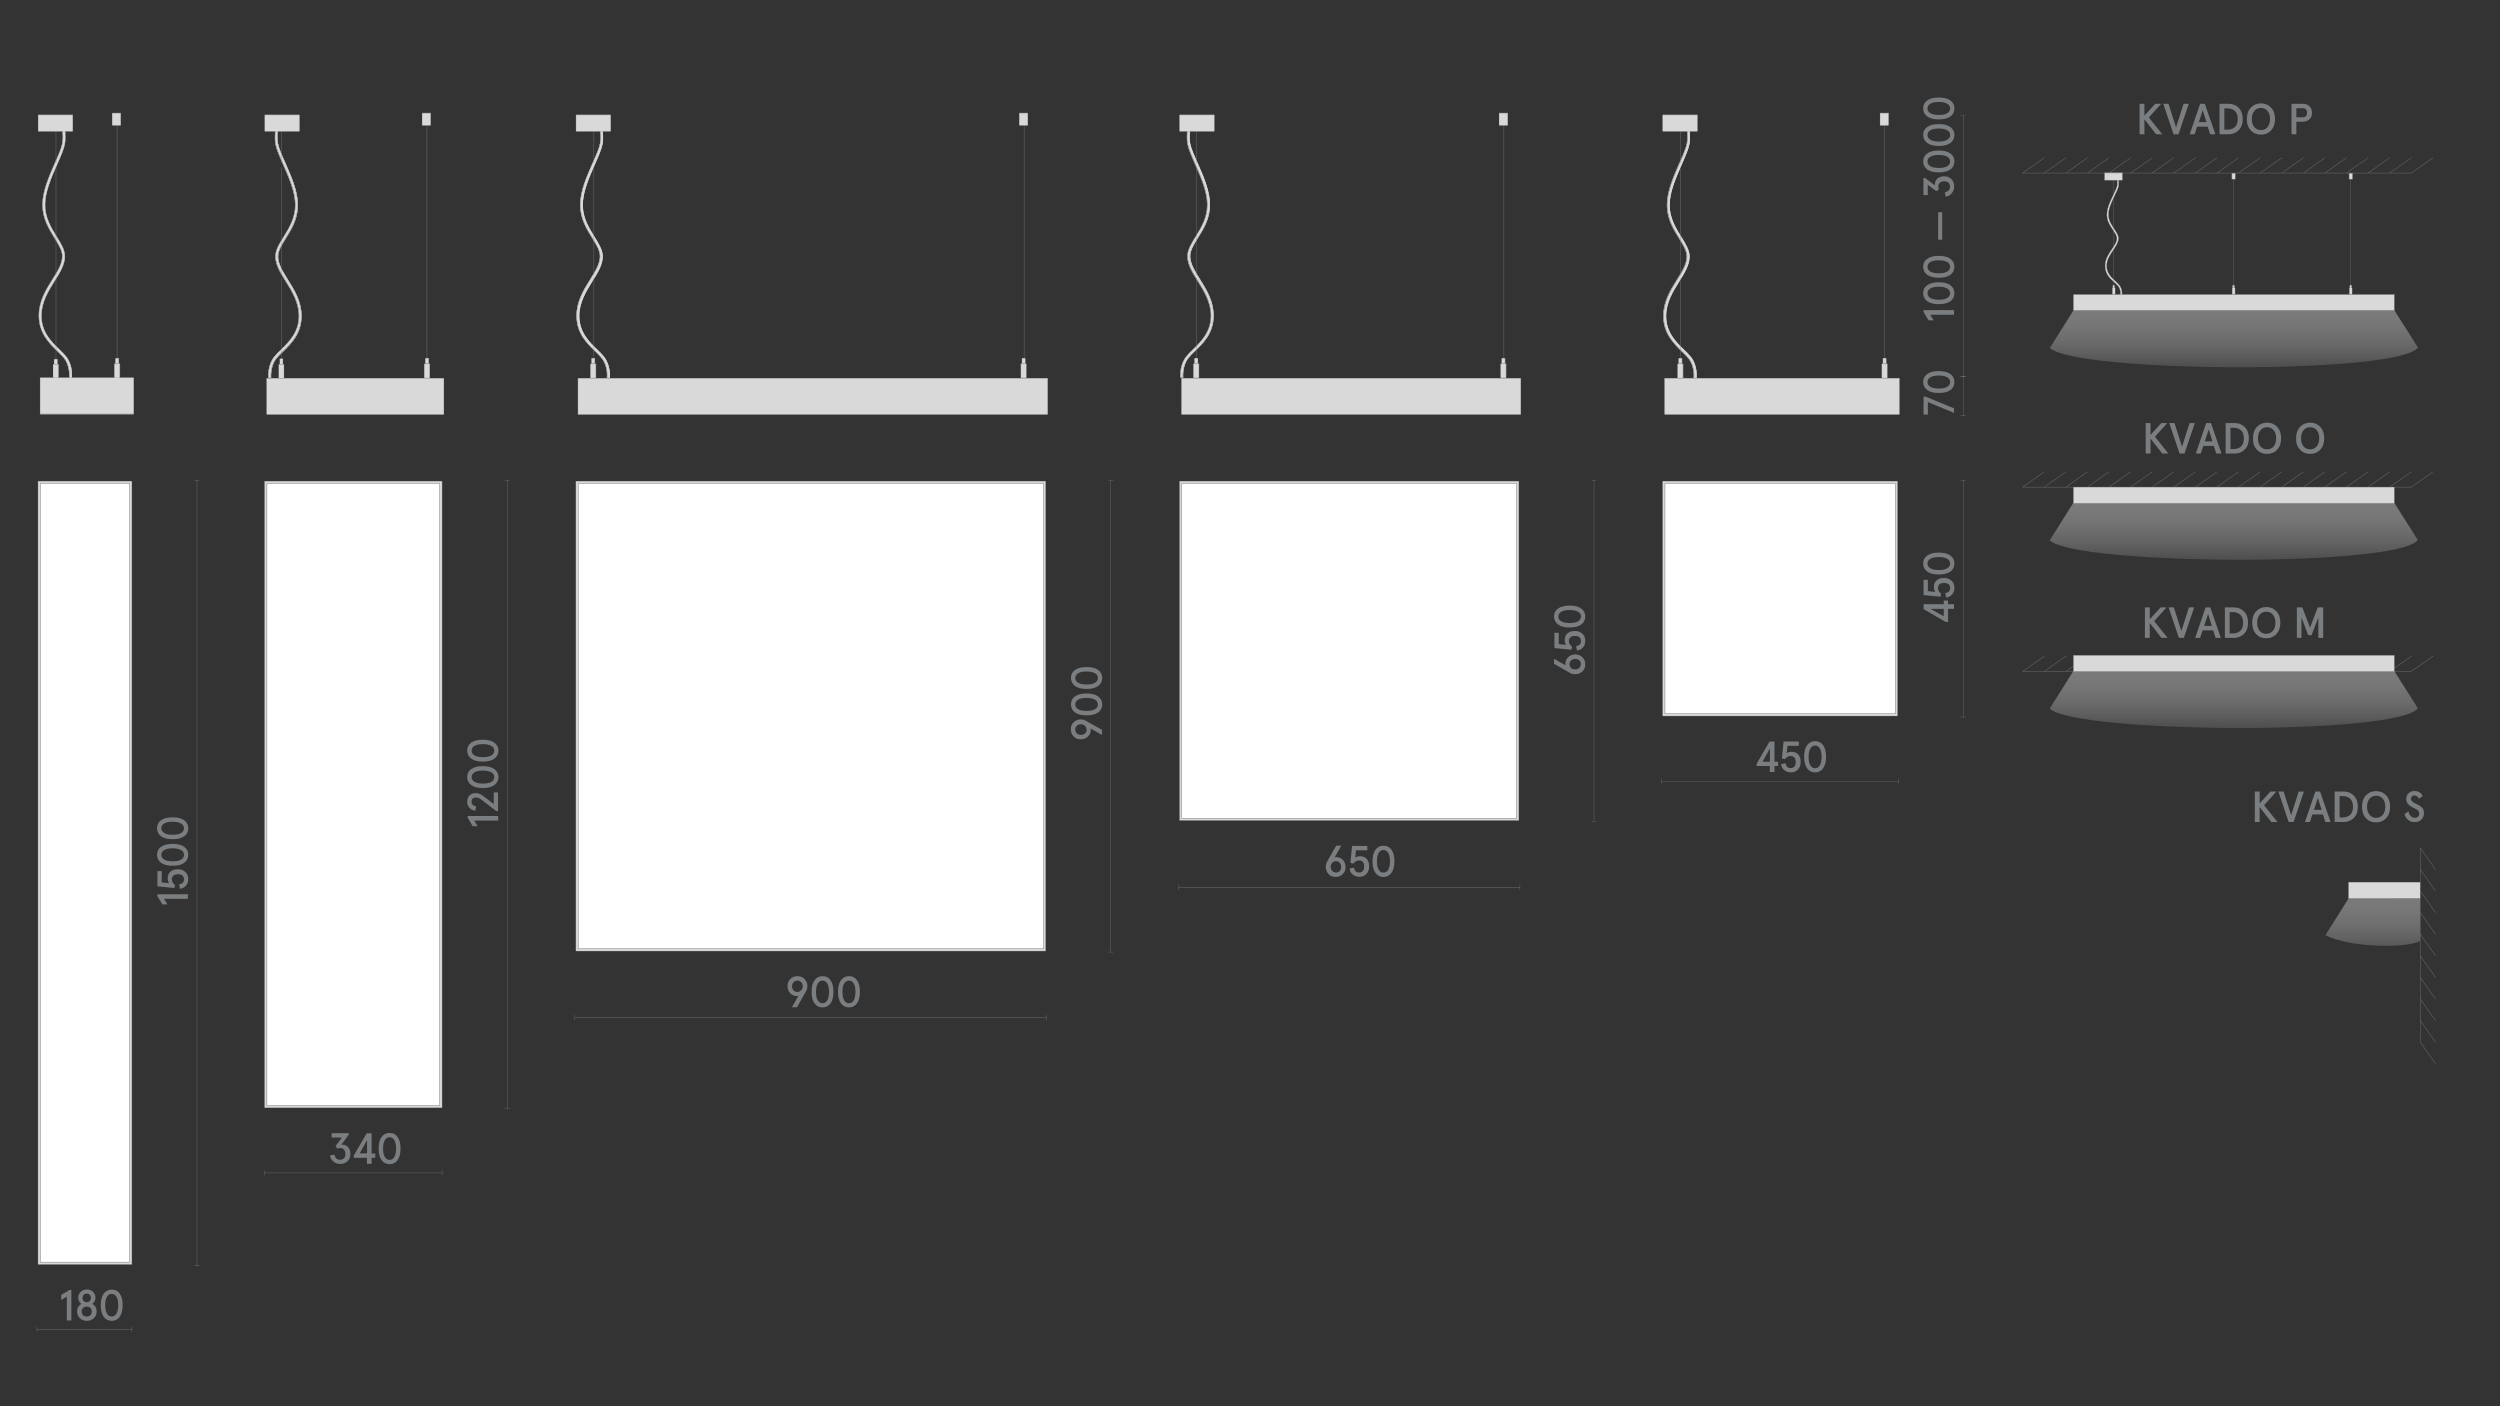 <?xml version="1.0" encoding="utf-8"?>
<!-- Generator: Adobe Illustrator 25.2.3, SVG Export Plug-In . SVG Version: 6.00 Build 0)  -->
<svg version="1.1" id="Слой_1" xmlns="http://www.w3.org/2000/svg" xmlns:xlink="http://www.w3.org/1999/xlink" x="0px" y="0px"
	 viewBox="0 0 1920 1080" style="enable-background:new 0 0 1920 1080;" xml:space="preserve">
<rect x="0" y="0" width="1920" height="1080" fill="#333333" stroke="none"/>
<style type="text/css">
	.st0{fill:none;}
	.st1{fill:#1A1A1A;}
	.st2{fill:#D9D9D9;}
	.st3{fill:none;stroke:#868686;stroke-width:0.223;stroke-miterlimit:10;}
	.st4{fill:#FFFFFF;stroke:#808285;stroke-width:0.256;stroke-miterlimit:10;}
	.st5{fill:#868686;}
	.st6{fill:#D9D9D9;stroke:#868686;stroke-width:0.25;stroke-miterlimit:10;}
	.st7{fill:none;stroke:#868686;stroke-width:0.223;stroke-linejoin:bevel;stroke-miterlimit:10;}
	.st8{fill:#7B7E80;}
	.st9{fill:none;stroke:#868686;stroke-width:0.206;stroke-miterlimit:10;}
	.st10{fill:none;stroke:#868686;stroke-width:0.209;stroke-miterlimit:10;}
	.st11{fill:none;stroke:#868686;stroke-width:0.25;stroke-miterlimit:10;}
	.st12{fill:none;stroke:#868686;stroke-width:0.25;stroke-linejoin:bevel;stroke-miterlimit:10;}
	.st13{opacity:0.35;clip-path:url(#SVGID_2_);fill:url(#SVGID_3_);}
	.st14{opacity:0.35;clip-path:url(#SVGID_5_);fill:url(#SVGID_6_);}
	.st15{opacity:0.35;clip-path:url(#SVGID_8_);fill:url(#SVGID_9_);}
	.st16{clip-path:url(#SVGID_11_);fill:none;}
	.st17{opacity:0.35;clip-path:url(#SVGID_13_);fill:url(#SVGID_14_);}
	.st18{fill:#BDBBBA;stroke:#928E8D;stroke-width:0.25;stroke-miterlimit:10;}
	.st19{fill:#878687;}
	.st20{fill:none;stroke:#7B7E80;stroke-width:0.25;stroke-linejoin:bevel;stroke-miterlimit:10;}
	.st21{clip-path:url(#SVGID_16_);}
	.st22{opacity:0.35;clip-path:url(#SVGID_18_);fill:url(#SVGID_19_);}
	.st23{fill:#D3D3D2;stroke:#808285;stroke-width:0.25;stroke-miterlimit:10;}
	.st24{fill:#D9D9D9;stroke:#868686;stroke-width:0.302;stroke-miterlimit:10;}
	.st25{fill:none;stroke:#878587;stroke-width:0.25;stroke-miterlimit:8;stroke-dasharray:2.616,1.2;}
	.st26{fill:none;stroke:#878587;stroke-width:0.25;stroke-miterlimit:8;stroke-dasharray:2.657,1.241;}
	.st27{fill:none;stroke:#878587;stroke-width:0.25;stroke-miterlimit:10;}
	.st28{fill:#878587;}
	.st29{fill:#868586;}
	.st30{fill:#D9D9D9;stroke:#878787;stroke-width:0.25;stroke-miterlimit:10;}
	.st31{opacity:0.35;clip-path:url(#SVGID_21_);fill:url(#SVGID_22_);}
	.st32{fill:#C6C6C5;}
	.st33{clip-path:url(#SVGID_24_);}
	.st34{opacity:0.35;clip-path:url(#SVGID_26_);fill:url(#SVGID_27_);}
	.st35{clip-path:url(#SVGID_29_);}
	.st36{opacity:0.35;clip-path:url(#SVGID_31_);fill:url(#SVGID_32_);}
	.st37{clip-path:url(#SVGID_34_);}
	.st38{opacity:0.35;clip-path:url(#SVGID_36_);fill:url(#SVGID_37_);}
	.st39{clip-path:url(#SVGID_39_);}
	.st40{opacity:0.35;clip-path:url(#SVGID_41_);fill:url(#SVGID_42_);}
</style>
<rect class="st0" width="1920" height="1080"/>
<polygon class="st2" points="803.1,370 803.1,730 803.1,730.4 802.7,730.4 442.7,730.4 442.3,730.4 442.3,730 442.3,370 
	442.3,369.5 442.7,369.5 802.7,369.5 803.1,369.5 "/>
<polygon class="st3" points="803.1,370 803.1,730 803.1,730.4 802.7,730.4 442.7,730.4 442.3,730.4 442.3,730 442.3,370 
	442.3,369.5 442.7,369.5 802.7,369.5 803.1,369.5 "/>
<rect x="444" y="371.3" class="st4" width="357.4" height="357.4"/>
<rect x="444" y="371.3" class="st3" width="357.4" height="357.4"/>
<g>
	<rect x="443.9" y="290.5" class="st2" width="360.6" height="27.7"/>
	<path class="st5" d="M804.4,290.6v0.2v27.1v0.2h-0.2h-360H444v-0.2v-27.1v-0.2h0.2h360H804.4 M804.6,290.3h-0.4h-360h-0.4v0.4v27.1
		v0.4h0.4h360h0.4v-0.4v-27.1V290.3L804.6,290.3z"/>
</g>
<g>
	<rect x="443.9" y="290.5" class="st2" width="360.6" height="27.7"/>
	<path class="st5" d="M804.4,290.6v0.2v27.1v0.2h-0.2h-360H444v-0.2v-27.1v-0.2h0.2h360H804.4 M804.6,290.3h-0.4h-360h-0.4v0.4v27.1
		v0.4h0.4h360h0.4v-0.4v-27.1V290.3L804.6,290.3z"/>
</g>
<line class="st6" x1="786.5" y1="94.5" x2="786.5" y2="275.4"/>
<g>
	<rect x="782.9" y="86.9" class="st2" width="6.4" height="9.3"/>
	<path class="st5" d="M789.2,87v0.2v8.6V96H789h-5.8H783v-0.2v-8.6V87h0.2h5.8H789.2 M789.4,86.7H789h-5.8h-0.4v0.4v8.6v0.4h0.4h5.8
		h0.4v-0.4v-8.6V86.7L789.4,86.7z"/>
</g>
<g>
	<rect x="782.9" y="86.9" class="st2" width="6.4" height="9.3"/>
	<path class="st5" d="M789.2,87v0.2v8.6V96H789h-5.8H783v-0.2v-8.6V87h0.2h5.8H789.2 M789.4,86.7H789h-5.8h-0.4v0.4v8.6v0.4h0.4h5.8
		h0.4v-0.4v-8.6V86.7L789.4,86.7z"/>
</g>
<g>
	<rect x="784.9" y="275.2" class="st2" width="2.4" height="4.8"/>
	<path class="st5" d="M787.2,275.3v0.2v4.1v0.2H787h-1.8H785v-0.2v-4.1v-0.2h0.2h1.8H787.2 M787.4,275.1H787h-1.8h-0.4v0.4v4.1v0.4
		h0.4h1.8h0.4v-0.4v-4.1V275.1L787.4,275.1z"/>
</g>
<g>
	<rect x="784.9" y="275.2" class="st2" width="2.4" height="4.8"/>
	<path class="st5" d="M787.2,275.3v0.2v4.1v0.2H787h-1.8H785v-0.2v-4.1v-0.2h0.2h1.8H787.2 M787.4,275.1H787h-1.8h-0.4v0.4v4.1v0.4
		h0.4h1.8h0.4v-0.4v-4.1V275.1L787.4,275.1z"/>
</g>
<g>
	<rect x="784.1" y="279.4" class="st2" width="4" height="10.7"/>
	<path class="st5" d="M788,279.6v0.2v10.1v0.2h-0.2h-3.4h-0.2v-0.2v-10.1v-0.2h0.2h3.4H788 M788.2,279.3h-0.4h-3.4h-0.4v0.4v10.1
		v0.4h0.4h3.4h0.4v-0.4v-10.1V279.3L788.2,279.3z"/>
</g>
<g>
	<rect x="784.1" y="279.4" class="st2" width="4" height="10.7"/>
	<path class="st5" d="M788,279.6v0.2v10.1v0.2h-0.2h-3.4h-0.2v-0.2v-10.1v-0.2h0.2h3.4H788 M788.2,279.3h-0.4h-3.4h-0.4v0.4v10.1
		v0.4h0.4h3.4h0.4v-0.4v-10.1V279.3L788.2,279.3z"/>
</g>
<g>
	<g>
		<path class="st2" d="M466.3,290.2l0-0.3c0-0.3,0.8-8.4-3.9-14.5c-1.3-1.7-3.1-3.5-5.1-5.4l-0.1-0.1c-6.4-6.2-14.4-13.9-14.4-27.4
			c0-11.1,5.5-20,10.4-27.8c3.8-6.1,7.5-11.9,7.6-17.7c0.1-4.4-2.7-8.9-5.9-14.1c-4.3-7-9.3-14.9-9.3-25.6c0-10.5,5.1-22,9.6-32.2
			c2.7-6,5-11.2,5.7-15.1c0.6-3,0.4-7.1,0.2-9.3l0-0.3h1.9l0,0.3c0.2,2.8,0.3,6.7-0.2,9.8c-0.8,4.1-3.1,9.4-5.8,15.5
			c-4.4,10-9.4,21.3-9.4,31.4c0,10.1,4.8,17.7,9,24.5c3.4,5.5,6.4,10.2,6.3,15.3c-0.1,6.4-3.9,12.4-7.9,18.8
			c-4.7,7.6-10.1,16.1-10.1,26.6c0,12.5,7.6,19.9,13.7,25.8c2.1,2,4,3.9,5.4,5.7c5.1,6.6,4.4,14.9,4.3,15.9l0,0.3l-0.3,0H466.3z"/>
		<path class="st5" d="M463,100.4l0,0.2c0.2,2.7,0.3,6.7-0.2,9.7c-0.8,4.1-3.1,9.4-5.8,15.5l0,0.1c-4.4,10-9.4,21.3-9.4,31.3
			c0,10.1,4.8,17.8,9,24.6c3.4,5.5,6.3,10.2,6.2,15.2c-0.1,6.4-3.9,12.4-7.9,18.8c-4.7,7.6-10.1,16.1-10.1,26.7
			c0,12.6,7.6,20,13.7,25.9l0,0c2,2,3.9,3.8,5.3,5.7c5,6.6,4.4,14.9,4.3,15.8l0,0.2l-0.2,0h-1.3h-0.2l0-0.2c0-0.3,0.8-8.5-3.9-14.6
			c-1.3-1.7-3.1-3.5-5.1-5.4l-0.1-0.1c-6.4-6.2-14.3-13.9-14.3-27.3c0-11.1,5.5-19.9,10.4-27.7c3.9-6.2,7.5-12,7.6-17.8
			c0.1-4.4-2.7-9-5.9-14.2c-4.3-7-9.3-14.9-9.3-25.6c0-10.5,5.1-22,9.6-32.1c2.7-6,5-11.2,5.7-15.1c0.6-3,0.4-7.1,0.2-9.3l0-0.2h0.2
			h1.3H463 M463.2,100.2h-0.4h-1.3H461l0,0.5c0.2,2.2,0.3,6.3-0.2,9.3c-0.7,3.8-3,9-5.7,15.1c-4.5,10.2-9.6,21.7-9.6,32.2
			c0,10.7,4.9,18.7,9.3,25.7c3.2,5.2,6,9.7,5.9,14c-0.1,5.8-3.7,11.5-7.6,17.7c-4.9,7.8-10.4,16.6-10.4,27.8
			c0,13.5,7.9,21.2,14.4,27.5c2,1.9,3.8,3.7,5.1,5.4c4.6,6.1,3.9,14.1,3.8,14.4l-0.1,0.5h0.5h1.3l0.4,0l0-0.4
			c0.1-0.9,0.8-9.3-4.3-16c-1.4-1.9-3.3-3.7-5.4-5.7c-6.1-5.9-13.6-13.2-13.6-25.7c0-10.5,5.3-19,10.1-26.5c4-6.4,7.8-12.5,7.9-18.9
			c0.1-5.1-2.8-9.8-6.3-15.4c-4.2-6.7-8.9-14.4-8.9-24.4c0-10,5-21.3,9.4-31.3c2.7-6.1,5.1-11.5,5.8-15.6c0.6-3.1,0.4-7,0.2-9.8
			L463.2,100.2L463.2,100.2z"/>
	</g>
	<g>
		<path class="st2" d="M466.3,290.2l0-0.3c0-0.3,0.8-8.4-3.9-14.5c-1.3-1.7-3.1-3.5-5.1-5.4l-0.1-0.1c-6.4-6.2-14.4-13.9-14.4-27.4
			c0-11.1,5.5-20,10.4-27.8c3.8-6.1,7.5-11.9,7.6-17.7c0.1-4.4-2.7-8.9-5.9-14.1c-4.3-7-9.3-14.9-9.3-25.6c0-10.5,5.1-22,9.6-32.2
			c2.7-6,5-11.2,5.7-15.1c0.6-3,0.4-7.1,0.2-9.3l0-0.3h1.9l0,0.3c0.2,2.8,0.3,6.7-0.2,9.8c-0.8,4.1-3.1,9.4-5.8,15.5
			c-4.4,10-9.4,21.3-9.4,31.4c0,10.1,4.8,17.7,9,24.5c3.4,5.5,6.4,10.2,6.3,15.3c-0.1,6.4-3.9,12.4-7.9,18.8
			c-4.7,7.6-10.1,16.1-10.1,26.6c0,12.5,7.6,19.9,13.7,25.8c2.1,2,4,3.9,5.4,5.7c5.1,6.6,4.4,14.9,4.3,15.9l0,0.3l-0.3,0H466.3z"/>
		<path class="st5" d="M463,100.4l0,0.2c0.2,2.7,0.3,6.7-0.2,9.7c-0.8,4.1-3.1,9.4-5.8,15.5l0,0.1c-4.4,10-9.4,21.3-9.4,31.3
			c0,10.1,4.8,17.8,9,24.6c3.4,5.5,6.3,10.2,6.2,15.2c-0.1,6.4-3.9,12.4-7.9,18.8c-4.7,7.6-10.1,16.1-10.1,26.7
			c0,12.6,7.6,20,13.7,25.9l0,0c2,2,3.9,3.8,5.3,5.7c5,6.6,4.4,14.9,4.3,15.8l0,0.2l-0.2,0h-1.3h-0.2l0-0.2c0-0.3,0.8-8.5-3.9-14.6
			c-1.3-1.7-3.1-3.5-5.1-5.4l-0.1-0.1c-6.4-6.2-14.3-13.9-14.3-27.3c0-11.1,5.5-19.9,10.4-27.7c3.9-6.2,7.5-12,7.6-17.8
			c0.1-4.4-2.7-9-5.9-14.2c-4.3-7-9.3-14.9-9.3-25.6c0-10.5,5.1-22,9.6-32.1c2.7-6,5-11.2,5.7-15.1c0.6-3,0.4-7.1,0.2-9.3l0-0.2h0.2
			h1.3H463 M463.2,100.2h-0.4h-1.3H461l0,0.5c0.2,2.2,0.3,6.3-0.2,9.3c-0.7,3.8-3,9-5.7,15.1c-4.5,10.2-9.6,21.7-9.6,32.2
			c0,10.7,4.9,18.7,9.3,25.7c3.2,5.2,6,9.7,5.9,14c-0.1,5.8-3.7,11.5-7.6,17.7c-4.9,7.8-10.4,16.6-10.4,27.8
			c0,13.5,7.9,21.2,14.4,27.5c2,1.9,3.8,3.7,5.1,5.4c4.6,6.1,3.9,14.1,3.8,14.4l-0.1,0.5h0.5h1.3l0.4,0l0-0.4
			c0.1-0.9,0.8-9.3-4.3-16c-1.4-1.9-3.3-3.7-5.4-5.7c-6.1-5.9-13.6-13.2-13.6-25.7c0-10.5,5.3-19,10.1-26.5c4-6.4,7.8-12.5,7.9-18.9
			c0.1-5.1-2.8-9.8-6.3-15.4c-4.2-6.7-8.9-14.4-8.9-24.4c0-10,5-21.3,9.4-31.3c2.7-6.1,5.1-11.5,5.8-15.6c0.6-3.1,0.4-7,0.2-9.8
			L463.2,100.2L463.2,100.2z"/>
	</g>
</g>
<line class="st6" x1="456.1" y1="128.4" x2="456.1" y2="211.3"/>
<line class="st6" x1="456.1" y1="100.5" x2="456.1" y2="125"/>
<line class="st6" x1="456.1" y1="213.6" x2="456.1" y2="275.4"/>
<g>
	<rect x="442.4" y="88.3" class="st2" width="26.5" height="12.5"/>
	<path class="st5" d="M468.8,88.4v0.2v11.8v0.2h-0.2h-25.9h-0.2v-0.2V88.6v-0.2h0.2h25.9H468.8 M469,88.1h-0.4h-25.9h-0.4v0.4v11.8
		v0.4h0.4h25.9h0.4v-0.4V88.6V88.1L469,88.1z"/>
</g>
<g>
	<rect x="442.4" y="88.3" class="st2" width="26.5" height="12.5"/>
	<path class="st5" d="M468.8,88.4v0.2v11.8v0.2h-0.2h-25.9h-0.2v-0.2V88.6v-0.2h0.2h25.9H468.8 M469,88.1h-0.4h-25.9h-0.4v0.4v11.8
		v0.4h0.4h25.9h0.4v-0.4V88.6V88.1L469,88.1z"/>
</g>
<g>
	<rect x="454.4" y="275.2" class="st2" width="2.4" height="4.8"/>
	<path class="st5" d="M456.7,275.3v0.2v4.2v0.2h-0.2h-1.8h-0.2v-0.2v-4.2v-0.2h0.2h1.8H456.7 M457,275.1h-0.4h-1.8h-0.4v0.4v4.2v0.4
		h0.4h1.8h0.4v-0.4v-4.2V275.1L457,275.1z"/>
</g>
<g>
	<rect x="454.4" y="275.2" class="st2" width="2.4" height="4.8"/>
	<path class="st5" d="M456.7,275.3v0.2v4.2v0.2h-0.2h-1.8h-0.2v-0.2v-4.2v-0.2h0.2h1.8H456.7 M457,275.1h-0.4h-1.8h-0.4v0.4v4.2v0.4
		h0.4h1.8h0.4v-0.4v-4.2V275.1L457,275.1z"/>
</g>
<g>
	<rect x="453.6" y="279.5" class="st2" width="4" height="10.8"/>
	<path class="st5" d="M457.5,279.6v0.2v10.2v0.2h-0.2h-3.4h-0.2v-0.2v-10.2v-0.2h0.2h3.4H457.5 M457.8,279.3h-0.4h-3.4h-0.4v0.4
		v10.2v0.4h0.4h3.4h0.4v-0.4v-10.2V279.3L457.8,279.3z"/>
</g>
<g>
	<rect x="453.6" y="279.5" class="st2" width="4" height="10.8"/>
	<path class="st5" d="M457.5,279.6v0.2v10.2v0.2h-0.2h-3.4h-0.2v-0.2v-10.2v-0.2h0.2h3.4H457.5 M457.8,279.3h-0.4h-3.4h-0.4v0.4
		v10.2v0.4h0.4h3.4h0.4v-0.4v-10.2V279.3L457.8,279.3z"/>
</g>
<line class="st7" x1="853.1" y1="731.2" x2="853.1" y2="368.8"/>
<line class="st7" x1="855.1" y1="731.2" x2="851.2" y2="731.2"/>
<line class="st7" x1="855.1" y1="368.8" x2="851.2" y2="368.8"/>
<line class="st7" x1="441.5" y1="781.6" x2="803.9" y2="781.6"/>
<line class="st7" x1="441.5" y1="783.6" x2="441.5" y2="779.6"/>
<line class="st7" x1="803.9" y1="783.6" x2="803.9" y2="779.6"/>
<g>
	<g>
		<path class="st8" d="M846.4,564.5l-8.9-5.1c0.1,0.3,0.2,0.7,0.2,1c0,2.1-0.7,3.9-2.2,5.3c-1.4,1.4-3.3,2.1-5.5,2.1
			c-2.2,0-4-0.7-5.4-2.2c-1.5-1.4-2.2-3.3-2.2-5.5c0-2.2,0.7-4,2.2-5.4c1.5-1.5,3.3-2.2,5.4-2.2c1.5,0,2.9,0.4,4.2,1.2l12.1,6.8
			V564.5z M830.1,556.2c-1.3,0-2.3,0.4-3.1,1.2c-0.8,0.8-1.2,1.7-1.2,2.9c0,1.2,0.4,2.1,1.2,2.9c0.8,0.8,1.9,1.2,3.1,1.2
			c1.3,0,2.4-0.4,3.2-1.1s1.2-1.7,1.2-2.9s-0.4-2.2-1.2-2.9C832.5,556.6,831.4,556.2,830.1,556.2z"/>
		<path class="st8" d="M843.3,547.2c-2.1,1.5-5,2.2-8.8,2.2c-3.8,0-6.7-0.7-8.8-2.2c-2.1-1.5-3.2-3.6-3.2-6.2s1.1-4.8,3.2-6.2
			c2.1-1.5,5-2.2,8.8-2.2c3.8,0,6.7,0.7,8.8,2.2c2.1,1.5,3.2,3.6,3.2,6.2S845.4,545.7,843.3,547.2z M840.9,537.3
			c-1.5-0.8-3.6-1.3-6.4-1.3c-2.8,0-4.9,0.4-6.4,1.3s-2.3,2.1-2.3,3.7c0,1.6,0.8,2.8,2.3,3.7s3.6,1.3,6.4,1.3c2.8,0,4.9-0.4,6.4-1.3
			c1.5-0.8,2.3-2.1,2.3-3.7C843.1,539.4,842.4,538.1,840.9,537.3z"/>
		<path class="st8" d="M843.3,526.9c-2.1,1.5-5,2.2-8.8,2.2c-3.8,0-6.7-0.7-8.8-2.2c-2.1-1.5-3.2-3.6-3.2-6.2c0-2.7,1.1-4.8,3.2-6.2
			c2.1-1.5,5-2.2,8.8-2.2c3.8,0,6.7,0.7,8.8,2.2c2.1,1.5,3.2,3.6,3.2,6.2C846.4,523.3,845.4,525.4,843.3,526.9z M840.9,517
			c-1.5-0.8-3.6-1.3-6.4-1.3c-2.8,0-4.9,0.4-6.4,1.3s-2.3,2.1-2.3,3.7s0.8,2.8,2.3,3.7s3.6,1.3,6.4,1.3c2.8,0,4.9-0.4,6.4-1.3
			c1.5-0.8,2.3-2.1,2.3-3.7S842.4,517.8,840.9,517z"/>
	</g>
</g>
<g>
	<g>
		<path class="st8" d="M608.1,773.7l5.1-8.9c-0.3,0.1-0.7,0.2-1,0.2c-2.1,0-3.9-0.7-5.3-2.2c-1.4-1.4-2.1-3.3-2.1-5.5
			c0-2.2,0.7-4,2.2-5.4c1.4-1.5,3.3-2.2,5.5-2.2c2.2,0,4,0.7,5.4,2.2c1.5,1.5,2.2,3.3,2.2,5.4c0,1.5-0.4,2.9-1.2,4.2l-6.8,12.1
			H608.1z M616.5,757.4c0-1.3-0.4-2.3-1.2-3.1c-0.8-0.8-1.7-1.2-2.9-1.2c-1.2,0-2.1,0.4-2.9,1.2c-0.8,0.8-1.2,1.9-1.2,3.1
			c0,1.3,0.4,2.4,1.1,3.2c0.8,0.8,1.7,1.2,2.9,1.2c1.2,0,2.2-0.4,2.9-1.2C616.1,759.8,616.5,758.7,616.5,757.4z"/>
		<path class="st8" d="M625.5,770.5c-1.5-2.1-2.2-5-2.2-8.8c0-3.8,0.7-6.7,2.2-8.8c1.5-2.1,3.6-3.2,6.2-3.2c2.7,0,4.8,1.1,6.2,3.2
			c1.5,2.1,2.2,5,2.2,8.8c0,3.8-0.7,6.7-2.2,8.8c-1.5,2.1-3.6,3.2-6.2,3.2C629,773.7,626.9,772.6,625.5,770.5z M635.4,768.2
			c0.8-1.5,1.3-3.6,1.3-6.4c0-2.8-0.4-4.9-1.3-6.4s-2.1-2.3-3.7-2.3s-2.8,0.8-3.7,2.3s-1.3,3.6-1.3,6.4c0,2.8,0.4,4.9,1.3,6.4
			s2.1,2.3,3.7,2.3S634.5,769.7,635.4,768.2z"/>
		<path class="st8" d="M645.8,770.5c-1.5-2.1-2.2-5-2.2-8.8c0-3.8,0.7-6.7,2.2-8.8c1.5-2.1,3.6-3.2,6.2-3.2c2.7,0,4.8,1.1,6.2,3.2
			c1.5,2.1,2.2,5,2.2,8.8c0,3.8-0.7,6.7-2.2,8.8c-1.5,2.1-3.6,3.2-6.2,3.2C649.4,773.7,647.3,772.6,645.8,770.5z M655.7,768.2
			c0.8-1.5,1.3-3.6,1.3-6.4c0-2.8-0.4-4.9-1.3-6.4s-2.1-2.3-3.7-2.3s-2.8,0.8-3.7,2.3s-1.3,3.6-1.3,6.4c0,2.8,0.4,4.9,1.3,6.4
			s2.1,2.3,3.7,2.3S654.9,769.7,655.7,768.2z"/>
	</g>
</g>
<polygon class="st2" points="339.5,370 339.5,850.3 339.5,850.8 339.1,850.8 203.7,850.8 203.2,850.8 203.2,850.3 203.2,370 
	203.2,369.5 203.7,369.5 339.1,369.5 339.5,369.5 "/>
<polygon class="st3" points="339.5,370 339.5,850.3 339.5,850.8 339.1,850.8 203.7,850.8 203.2,850.8 203.2,850.3 203.2,370 
	203.2,369.5 203.7,369.5 339.1,369.5 339.5,369.5 "/>
<rect x="205" y="371.3" class="st4" width="132.7" height="477.7"/>
<rect x="205" y="371.3" class="st3" width="132.7" height="477.7"/>
<g>
	<rect x="204.9" y="290.5" class="st2" width="136" height="27.7"/>
	<path class="st5" d="M340.8,290.6v0.2v27.1v0.2h-0.2H205.2H205v-0.2v-27.1v-0.2h0.2h135.4H340.8 M341,290.3h-0.4H205.2h-0.4v0.4
		v27.1v0.4h0.4h135.4h0.4v-0.4v-27.1V290.3L341,290.3z"/>
</g>
<g>
	<rect x="204.9" y="290.5" class="st2" width="136" height="27.7"/>
	<path class="st5" d="M340.8,290.6v0.2v27.1v0.2h-0.2H205.2H205v-0.2v-27.1v-0.2h0.2h135.4H340.8 M341,290.3h-0.4H205.2h-0.4v0.4
		v27.1v0.4h0.4h135.4h0.4v-0.4v-27.1V290.3L341,290.3z"/>
</g>
<line class="st6" x1="327.9" y1="94.5" x2="327.9" y2="275.4"/>
<g>
	<rect x="324.3" y="86.9" class="st2" width="6.4" height="9.3"/>
	<path class="st5" d="M330.6,87v0.2v8.6V96h-0.2h-5.8h-0.2v-0.2v-8.6V87h0.2h5.8H330.6 M330.9,86.7h-0.4h-5.8h-0.4v0.4v8.6v0.4h0.4
		h5.8h0.4v-0.4v-8.6V86.7L330.9,86.7z"/>
</g>
<g>
	<rect x="324.3" y="86.9" class="st2" width="6.4" height="9.3"/>
	<path class="st5" d="M330.6,87v0.2v8.6V96h-0.2h-5.8h-0.2v-0.2v-8.6V87h0.2h5.8H330.6 M330.9,86.7h-0.4h-5.8h-0.4v0.4v8.6v0.4h0.4
		h5.8h0.4v-0.4v-8.6V86.7L330.9,86.7z"/>
</g>
<g>
	<rect x="326.8" y="275.2" class="st2" width="2.4" height="4.8"/>
	<path class="st5" d="M329.1,275.3v0.2v4.2v0.2h-0.2h-1.8h-0.2v-0.2v-4.2v-0.2h0.2h1.8H329.1 M329.4,275.1h-0.4h-1.8h-0.4v0.4v4.2
		v0.4h0.4h1.8h0.4v-0.4v-4.2V275.1L329.4,275.1z"/>
</g>
<g>
	<rect x="326.8" y="275.2" class="st2" width="2.4" height="4.8"/>
	<path class="st5" d="M329.1,275.3v0.2v4.2v0.2h-0.2h-1.8h-0.2v-0.2v-4.2v-0.2h0.2h1.8H329.1 M329.4,275.1h-0.4h-1.8h-0.4v0.4v4.2
		v0.4h0.4h1.8h0.4v-0.4v-4.2V275.1L329.4,275.1z"/>
</g>
<g>
	<rect x="326" y="279.5" class="st2" width="4" height="10.8"/>
	<path class="st5" d="M329.9,279.6v0.2v10.2v0.2h-0.2h-3.4h-0.2v-0.2v-10.2v-0.2h0.2h3.4H329.9 M330.2,279.3h-0.4h-3.4h-0.4v0.4
		v10.2v0.4h0.4h3.4h0.4v-0.4v-10.2V279.3L330.2,279.3z"/>
</g>
<g>
	<rect x="326" y="279.5" class="st2" width="4" height="10.8"/>
	<path class="st5" d="M329.9,279.6v0.2v10.2v0.2h-0.2h-3.4h-0.2v-0.2v-10.2v-0.2h0.2h3.4H329.9 M330.2,279.3h-0.4h-3.4h-0.4v0.4
		v10.2v0.4h0.4h3.4h0.4v-0.4v-10.2V279.3L330.2,279.3z"/>
</g>
<g>
	<g>
		<path class="st2" d="M206.5,290.4l-0.3,0l0-0.3c-0.1-0.9-0.8-9.3,4.3-15.9c1.4-1.8,3.3-3.7,5.4-5.7c6.1-5.9,13.7-13.3,13.7-25.8
			c0-10.5-5.4-19.1-10.1-26.6c-4-6.4-7.8-12.4-7.9-18.8c-0.1-5.1,2.8-9.8,6.3-15.3c4.2-6.8,8.9-14.4,8.9-24.5
			c0-10.1-5-21.3-9.4-31.3c-2.7-6.2-5.1-11.5-5.8-15.6c-0.6-3-0.4-7-0.2-9.8l0-0.3h1.9l0,0.3c-0.2,2.2-0.4,6.3,0.2,9.3
			c0.7,3.9,3,9.1,5.7,15.1c4.5,10.2,9.6,21.7,9.6,32.2c0,10.7-4.9,18.6-9.3,25.7c-3.2,5.2-6,9.7-5.9,14.1c0.1,5.8,3.8,11.6,7.6,17.7
			c4.9,7.8,10.4,16.6,10.4,27.8c0,13.5-7.9,21.2-14.3,27.4c-2,1.9-3.8,3.7-5.2,5.5c-4.7,6.1-3.9,14.2-3.9,14.5l0,0.3H206.5z"/>
		<path class="st5" d="M213.1,100.6l0,0.2c-0.2,2.2-0.4,6.3,0.2,9.3c0.7,3.9,3,9.1,5.7,15.1c4.5,10.1,9.5,21.6,9.5,32.1
			c0,10.7-4.9,18.6-9.3,25.6c-3.2,5.2-6,9.7-5.9,14.2c0.1,5.8,3.8,11.6,7.6,17.8c4.9,7.8,10.4,16.6,10.4,27.7
			c0,13.4-7.9,21.1-14.3,27.3l0,0c-2,1.9-3.8,3.7-5.1,5.4c-4.7,6.1-3.9,14.3-3.9,14.6l0,0.2h-0.2l-1.2,0l-0.2,0l0-0.2
			c-0.1-0.9-0.8-9.2,4.3-15.8c1.4-1.8,3.3-3.7,5.4-5.7c6.1-5.9,13.7-13.3,13.7-25.9c0-10.5-5.4-19.1-10.1-26.7
			c-4-6.4-7.8-12.4-7.9-18.8c-0.1-5,2.8-9.8,6.2-15.2c4.2-6.8,9-14.5,9-24.6c0-10.1-5-21.4-9.4-31.4c-2.7-6.1-5-11.4-5.8-15.5
			c-0.6-3-0.4-7-0.2-9.7l0-0.2h0.2h1.3H213.1 M213.4,100.3h-0.5h-1.3h-0.4l0,0.4c-0.2,2.8-0.3,6.7,0.2,9.8c0.8,4.1,3.1,9.4,5.8,15.6
			c4.4,10,9.4,21.2,9.4,31.3c0,10-4.7,17.7-8.9,24.4c-3.4,5.5-6.4,10.3-6.3,15.4c0.1,6.4,3.9,12.5,7.9,18.9
			c4.7,7.5,10.1,16.1,10.1,26.6c0,12.5-7.6,19.9-13.6,25.8c-2.1,2-4,3.9-5.4,5.7c-5.1,6.7-4.4,15-4.3,16l0,0.4l0.4,0h1.3h0.5l0-0.5
			c0-0.3-0.8-8.4,3.8-14.4c1.3-1.7,3.2-3.5,5.1-5.4c6.4-6.3,14.4-14,14.4-27.5c0-11.2-5.5-20-10.4-27.8c-3.8-6.1-7.5-11.9-7.6-17.7
			c-0.1-4.4,2.7-8.9,5.9-14c4.4-7,9.3-15,9.3-25.7c0-10.6-5.1-22.1-9.6-32.3c-2.7-6-4.9-11.2-5.7-15.1c-0.5-3-0.4-7.1-0.2-9.3
			L213.4,100.3L213.4,100.3z"/>
	</g>
	<g>
		<path class="st2" d="M206.5,290.4l-0.3,0l0-0.3c-0.1-0.9-0.8-9.3,4.3-15.9c1.4-1.8,3.3-3.7,5.4-5.7c6.1-5.9,13.7-13.3,13.7-25.8
			c0-10.5-5.4-19.1-10.1-26.6c-4-6.4-7.8-12.4-7.9-18.8c-0.1-5.1,2.8-9.8,6.3-15.3c4.2-6.8,8.9-14.4,8.9-24.5
			c0-10.1-5-21.3-9.4-31.3c-2.7-6.2-5.1-11.5-5.8-15.6c-0.6-3-0.4-7-0.2-9.8l0-0.3h1.9l0,0.3c-0.2,2.2-0.4,6.3,0.2,9.3
			c0.7,3.9,3,9.1,5.7,15.1c4.5,10.2,9.6,21.7,9.6,32.2c0,10.7-4.9,18.6-9.3,25.7c-3.2,5.2-6,9.7-5.9,14.1c0.1,5.8,3.8,11.6,7.6,17.7
			c4.9,7.8,10.4,16.6,10.4,27.8c0,13.5-7.9,21.2-14.3,27.4c-2,1.9-3.8,3.7-5.2,5.5c-4.7,6.1-3.9,14.2-3.9,14.5l0,0.3H206.5z"/>
		<path class="st5" d="M213.1,100.6l0,0.2c-0.2,2.2-0.4,6.3,0.2,9.3c0.7,3.9,3,9.1,5.7,15.1c4.5,10.1,9.5,21.6,9.5,32.1
			c0,10.7-4.9,18.6-9.3,25.6c-3.2,5.2-6,9.7-5.9,14.2c0.1,5.8,3.8,11.6,7.6,17.8c4.9,7.8,10.4,16.6,10.4,27.7
			c0,13.4-7.9,21.1-14.3,27.3l0,0c-2,1.9-3.8,3.7-5.1,5.4c-4.7,6.1-3.9,14.3-3.9,14.6l0,0.2h-0.2l-1.2,0l-0.2,0l0-0.2
			c-0.1-0.9-0.8-9.2,4.3-15.8c1.4-1.8,3.3-3.7,5.4-5.7c6.1-5.9,13.7-13.3,13.7-25.9c0-10.5-5.4-19.1-10.1-26.7
			c-4-6.4-7.8-12.4-7.9-18.8c-0.1-5,2.8-9.8,6.2-15.2c4.2-6.8,9-14.5,9-24.6c0-10.1-5-21.4-9.4-31.4c-2.7-6.1-5-11.4-5.8-15.5
			c-0.6-3-0.4-7-0.2-9.7l0-0.2h0.2h1.3H213.1 M213.4,100.3h-0.5h-1.3h-0.4l0,0.4c-0.2,2.8-0.3,6.7,0.2,9.8c0.8,4.1,3.1,9.4,5.8,15.6
			c4.4,10,9.4,21.2,9.4,31.3c0,10-4.7,17.7-8.9,24.4c-3.4,5.5-6.4,10.3-6.3,15.4c0.1,6.4,3.9,12.5,7.9,18.9
			c4.7,7.5,10.1,16.1,10.1,26.6c0,12.5-7.6,19.9-13.6,25.8c-2.1,2-4,3.9-5.4,5.7c-5.1,6.7-4.4,15-4.3,16l0,0.4l0.4,0h1.3h0.5l0-0.5
			c0-0.3-0.8-8.4,3.8-14.4c1.3-1.7,3.2-3.5,5.1-5.4c6.4-6.3,14.4-14,14.4-27.5c0-11.2-5.5-20-10.4-27.8c-3.8-6.1-7.5-11.9-7.6-17.7
			c-0.1-4.4,2.7-8.9,5.9-14c4.4-7,9.3-15,9.3-25.7c0-10.6-5.1-22.1-9.6-32.3c-2.7-6-4.9-11.2-5.7-15.1c-0.5-3-0.4-7.1-0.2-9.3
			L213.4,100.3L213.4,100.3z"/>
	</g>
</g>
<line class="st6" x1="216.1" y1="128.4" x2="216.1" y2="211.3"/>
<line class="st6" x1="216.1" y1="100.5" x2="216.1" y2="125"/>
<line class="st6" x1="216.1" y1="213.6" x2="216.1" y2="275.4"/>
<g>
	<rect x="203.4" y="88.3" class="st2" width="26.5" height="12.5"/>
	<path class="st5" d="M229.7,88.4v0.2v11.8v0.2h-0.2h-25.9h-0.2v-0.2V88.6v-0.2h0.2h25.9H229.7 M230,88.1h-0.4h-25.9h-0.4v0.4v11.8
		v0.4h0.4h25.9h0.4v-0.4V88.6V88.1L230,88.1z"/>
</g>
<g>
	<rect x="203.4" y="88.3" class="st2" width="26.5" height="12.5"/>
	<path class="st5" d="M229.7,88.4v0.2v11.8v0.2h-0.2h-25.9h-0.2v-0.2V88.6v-0.2h0.2h25.9H229.7 M230,88.1h-0.4h-25.9h-0.4v0.4v11.8
		v0.4h0.4h25.9h0.4v-0.4V88.6V88.1L230,88.1z"/>
</g>
<g>
	<rect x="214.9" y="275.5" class="st2" width="2.4" height="4.7"/>
	<path class="st5" d="M217.2,275.7v0.2v4.1v0.2H217h-1.8H215V280v-4.1v-0.2h0.2h1.8H217.2 M217.5,275.4H217h-1.8h-0.4v0.4v4.1v0.4
		h0.4h1.8h0.4V280v-4.1V275.4L217.5,275.4z"/>
</g>
<g>
	<rect x="214.1" y="279.8" class="st2" width="4" height="10.6"/>
	<path class="st5" d="M218,279.9v0.2v10v0.2h-0.2h-3.4h-0.2v-0.2v-10v-0.2h0.2h3.4H218 M218.3,279.6h-0.4h-3.4H214v0.4v10v0.4h0.4
		h3.4h0.4v-0.4v-10V279.6L218.3,279.6z"/>
</g>
<line class="st7" x1="389.5" y1="851.5" x2="389.5" y2="368.7"/>
<line class="st7" x1="391.5" y1="851.5" x2="387.5" y2="851.5"/>
<line class="st7" x1="391.5" y1="368.8" x2="387.5" y2="368.8"/>
<line class="st7" x1="203.2" y1="900.8" x2="339.5" y2="900.8"/>
<line class="st7" x1="203.2" y1="902.7" x2="203.2" y2="898.8"/>
<line class="st7" x1="339.5" y1="902.7" x2="339.5" y2="898.8"/>
<g>
	<g>
		<path class="st8" d="M382.5,630.2h-18.3l2.6,4.3H363l-3.8-6.4v-1.4h23.4V630.2z"/>
		<path class="st8" d="M382.5,622.9h-1.4l-10.9-8.4c-1-0.8-1.8-1.3-2.5-1.6c-0.7-0.3-1.4-0.4-2.2-0.4c-1.1,0-1.9,0.3-2.5,0.9
			c-0.6,0.6-0.9,1.4-0.9,2.4c0,0.9,0.3,1.7,1,2.3c0.6,0.6,1.5,1,2.6,1.2l-0.6,3.3c-1.8-0.1-3.3-0.8-4.5-2.1
			c-1.2-1.3-1.8-2.9-1.8-4.7c0-2.1,0.6-3.7,1.8-4.9c1.2-1.2,2.8-1.8,4.8-1.8c1.9,0,3.8,0.8,5.8,2.3l8,6.1v-8.9h3.3V622.9z"/>
		<path class="st8" d="M379.6,603c-2.1,1.5-5,2.2-8.8,2.2c-3.8,0-6.7-0.7-8.8-2.2c-2.1-1.5-3.2-3.6-3.2-6.2s1.1-4.8,3.2-6.2
			c2.1-1.5,5-2.2,8.8-2.2c3.8,0,6.7,0.7,8.8,2.2c2.1,1.5,3.2,3.6,3.2,6.2S381.7,601.5,379.6,603z M377.3,593.1
			c-1.5-0.8-3.6-1.3-6.4-1.3c-2.8,0-4.9,0.4-6.4,1.3s-2.3,2.1-2.3,3.7c0,1.6,0.8,2.8,2.3,3.7s3.6,1.3,6.4,1.3c2.8,0,4.9-0.4,6.4-1.3
			c1.5-0.8,2.3-2.1,2.3-3.7C379.5,595.1,378.8,593.9,377.3,593.1z"/>
		<path class="st8" d="M379.6,582.7c-2.1,1.5-5,2.2-8.8,2.2c-3.8,0-6.7-0.7-8.8-2.2c-2.1-1.5-3.2-3.6-3.2-6.2s1.1-4.8,3.2-6.2
			c2.1-1.5,5-2.2,8.8-2.2c3.8,0,6.7,0.7,8.8,2.2c2.1,1.5,3.2,3.6,3.2,6.2S381.7,581.2,379.6,582.7z M377.3,572.8
			c-1.5-0.8-3.6-1.3-6.4-1.3c-2.8,0-4.9,0.4-6.4,1.3s-2.3,2.1-2.3,3.7c0,1.6,0.8,2.8,2.3,3.7s3.6,1.3,6.4,1.3c2.8,0,4.9-0.4,6.4-1.3
			c1.5-0.8,2.3-2.1,2.3-3.7C379.5,574.8,378.8,573.6,377.3,572.8z"/>
	</g>
</g>
<g>
	<g>
		<path class="st8" d="M253.5,887.3l3.4-0.5c0.5,2.6,1.9,3.9,4.2,3.9c1.3,0,2.3-0.4,3.1-1.2c0.7-0.8,1.1-1.9,1.1-3.2
			c0-1.4-0.4-2.6-1.1-3.4c-0.7-0.8-1.7-1.2-3-1.2c-0.7,0-1.4,0.2-2,0.5l-1.5-2l4.9-6.6h-7.9v-3.3h13.1v1.2l-5.7,7.7
			c0.5,0,0.8-0.1,0.9-0.1c1.8,0,3.2,0.7,4.4,2c1.1,1.3,1.7,3,1.7,5.1c0,2.3-0.7,4.2-2.2,5.6c-1.4,1.4-3.3,2.1-5.6,2.1
			c-2.1,0-3.8-0.6-5.2-1.9C254.5,890.9,253.7,889.3,253.5,887.3z"/>
		<path class="st8" d="M281.8,893.8v-4.6h-10.1v-1.7l9.9-17.1h3.8v15.5h2.8v3.3h-2.8v4.6H281.8z M276.2,885.8h5.7v-10.2L276.2,885.8
			z"/>
		<path class="st8" d="M293,890.9c-1.5-2.1-2.2-5-2.2-8.8c0-3.8,0.7-6.7,2.2-8.8c1.5-2.1,3.6-3.2,6.2-3.2c2.7,0,4.8,1.1,6.2,3.2
			c1.5,2.1,2.2,5,2.2,8.8c0,3.8-0.7,6.7-2.2,8.8c-1.5,2.1-3.6,3.2-6.2,3.2C296.6,894,294.5,893,293,890.9z M302.9,888.5
			c0.8-1.5,1.3-3.6,1.3-6.4c0-2.8-0.4-4.9-1.3-6.4s-2.1-2.3-3.7-2.3s-2.8,0.8-3.7,2.3s-1.3,3.6-1.3,6.4c0,2.8,0.4,4.9,1.3,6.4
			s2.1,2.3,3.7,2.3S302.1,890,302.9,888.5z"/>
	</g>
</g>
<polygon class="st2" points="100.8,369.5 29.6,369.5 29.2,369.5 29.2,370 29.2,970.7 29.2,971.1 29.6,971.1 100.8,971.1 
	101.3,971.1 101.3,970.7 101.3,370 101.3,369.5 "/>
<g>
	<polygon class="st3" points="101.3,370 101.3,970.7 101.3,971.1 100.8,971.1 29.6,971.1 29.2,971.1 29.2,970.7 29.2,370 
		29.2,369.5 29.6,369.5 100.8,369.5 101.3,369.5 	"/>
</g>
<rect x="31" y="371.3" class="st4" width="68.6" height="598"/>
<rect x="30.9" y="371.3" class="st3" width="68.6" height="598"/>
<g>
	<rect x="30.8" y="290.5" class="st2" width="71.8" height="27.7"/>
	<path class="st5" d="M102.5,290.6v0.2v27.1v0.2h-0.2H31.1h-0.2v-0.2v-27.1v-0.2h0.2h71.2H102.5 M102.8,290.3h-0.4H31.1h-0.4v0.4
		v27.1v0.4h0.4h71.2h0.4v-0.4v-27.1V290.3L102.8,290.3z"/>
</g>
<g>
	<rect x="30.8" y="290" class="st2" width="71.8" height="27.7"/>
	<path class="st5" d="M102.5,290.1v0.2v27.1v0.2h-0.2H31.1h-0.2v-0.2v-27.1v-0.2h0.2h71.2H102.5 M102.8,289.9h-0.4H31.1h-0.4v0.4
		v27.1v0.4h0.4h71.2h0.4v-0.4v-27.1V289.9L102.8,289.9z"/>
</g>
<line class="st6" x1="89.9" y1="94.5" x2="89.9" y2="275.4"/>
<g>
	<rect x="86.3" y="86.9" class="st2" width="6.4" height="9.3"/>
	<path class="st5" d="M92.6,87v0.2v8.6V96h-0.2h-5.8h-0.2v-0.2v-8.6V87h0.2h5.8H92.6 M92.9,86.7h-0.4h-5.8h-0.4v0.4v8.6v0.4h0.4h5.8
		h0.4v-0.4v-8.6V86.7L92.9,86.7z"/>
</g>
<g>
	<rect x="86.3" y="86.9" class="st2" width="6.4" height="9.3"/>
	<path class="st5" d="M92.6,87v0.2v8.6V96h-0.2h-5.8h-0.2v-0.2v-8.6V87h0.2h5.8H92.6 M92.9,86.7h-0.4h-5.8h-0.4v0.4v8.6v0.4h0.4h5.8
		h0.4v-0.4v-8.6V86.7L92.9,86.7z"/>
</g>
<g>
	<rect x="88.8" y="275.2" class="st2" width="2.4" height="4.8"/>
	<path class="st5" d="M91.1,275.3v0.2v4.1v0.2h-0.2h-1.8h-0.2v-0.2v-4.1v-0.2h0.2h1.8H91.1 M91.4,275.1h-0.4h-1.8h-0.4v0.4v4.1v0.4
		h0.4h1.8h0.4v-0.4v-4.1V275.1L91.4,275.1z"/>
</g>
<g>
	<rect x="88.8" y="275.2" class="st2" width="2.4" height="4.8"/>
	<path class="st5" d="M91.1,275.3v0.2v4.1v0.2h-0.2h-1.8h-0.2v-0.2v-4.1v-0.2h0.2h1.8H91.1 M91.4,275.1h-0.4h-1.8h-0.4v0.4v4.1v0.4
		h0.4h1.8h0.4v-0.4v-4.1V275.1L91.4,275.1z"/>
</g>
<g>
	<rect x="88" y="279.4" class="st2" width="4" height="10.7"/>
	<path class="st5" d="M91.9,279.6v0.2v10.1v0.2h-0.2h-3.4h-0.2v-0.2v-10.1v-0.2h0.2h3.4H91.9 M92.2,279.3h-0.4h-3.4h-0.4v0.4v10.1
		v0.4h0.4h3.4h0.4v-0.4v-10.1V279.3L92.2,279.3z"/>
</g>
<g>
	<rect x="88" y="279.4" class="st2" width="4" height="10.7"/>
	<path class="st5" d="M91.9,279.6v0.2v10.1v0.2h-0.2h-3.4h-0.2v-0.2v-10.1v-0.2h0.2h3.4H91.9 M92.2,279.3h-0.4h-3.4h-0.4v0.4v10.1
		v0.4h0.4h3.4h0.4v-0.4v-10.1V279.3L92.2,279.3z"/>
</g>
<g>
	<g>
		<path class="st2" d="M53.2,290l0-0.3c0-0.3,0.8-8.4-3.9-14.5c-1.3-1.7-3.2-3.5-5.1-5.4c-6.4-6.2-14.3-13.9-14.3-27.4
			c0-11.1,5.5-19.9,10.4-27.7c3.8-6.1,7.5-11.9,7.6-17.7c0.1-4.4-2.7-8.9-5.9-14.1c-4.3-7-9.3-14.9-9.3-25.6c0-10.5,5.1-22,9.5-32.1
			c2.7-6,5-11.2,5.7-15.1c0.6-3,0.4-7.1,0.2-9.3l0-0.3H50l0,0.3c0.2,2.8,0.3,6.7-0.2,9.7c-0.8,4.1-3.1,9.4-5.8,15.5
			c-4.4,10-9.4,21.2-9.4,31.3c0,10.1,4.8,17.7,8.9,24.5c3.4,5.5,6.4,10.2,6.3,15.3c-0.1,6.4-3.9,12.4-7.9,18.8
			c-4.7,7.6-10.1,16.1-10.1,26.6c0,12.5,7.6,19.9,13.7,25.8c2,2,4,3.9,5.4,5.7c5.1,6.6,4.4,14.9,4.3,15.9l0,0.3l-0.3,0H53.2z"/>
		<path class="st5" d="M49.9,100.5l0,0.2c0.2,2.8,0.3,6.7-0.2,9.7c-0.8,4.1-3.1,9.4-5.8,15.6c-4.4,9.9-9.4,21.2-9.4,31.3
			c0,10.1,4.8,17.8,9,24.5c3.4,5.5,6.3,10.2,6.2,15.2c-0.1,6.3-3.9,12.4-7.9,18.7c-4.7,7.5-10.1,16.1-10.1,26.6
			c0,12.6,7.6,20,13.7,25.9c2,2,4,3.8,5.4,5.7c5,6.6,4.4,14.8,4.3,15.8l0,0.2l-0.2,0h-1.3h-0.2l0-0.2c0-0.3,0.8-8.4-3.9-14.6
			c-1.3-1.7-3.2-3.5-5.2-5.5C38,263.4,30,255.7,30,242.3c0-11.1,5.5-19.9,10.4-27.6c3.9-6.1,7.5-11.9,7.6-17.8
			c0.1-4.4-2.7-8.9-5.9-14.2c-4.3-7-9.3-14.9-9.3-25.5c0-10.5,5.1-22,9.6-32.1c2.7-6,4.9-11.2,5.7-15.1c0.6-3,0.4-7.1,0.2-9.3l0-0.2
			h0.2h1.3H49.9 M50.1,100.2h-0.4h-1.3H48l0,0.5c0.2,2.2,0.3,6.3-0.2,9.3c-0.7,3.8-3,9-5.7,15c-4.5,10.2-9.6,21.7-9.6,32.2
			c0,10.7,4.9,18.7,9.3,25.7c3.2,5.2,6,9.7,5.9,14c-0.1,5.7-3.7,11.5-7.6,17.6c-4.9,7.8-10.4,16.6-10.4,27.8
			c0,13.5,7.9,21.2,14.4,27.5c2,1.9,3.8,3.7,5.1,5.4c4.6,6,3.9,14.1,3.8,14.4l0,0.5h0.5h1.3l0.4,0l0-0.4c0.1-0.9,0.8-9.3-4.3-15.9
			c-1.4-1.9-3.3-3.7-5.4-5.7c-6.1-5.9-13.6-13.2-13.6-25.7c0-10.5,5.3-19,10.1-26.5c4-6.4,7.8-12.4,7.9-18.9
			c0.1-5.1-2.8-9.8-6.3-15.4c-4.2-6.7-8.9-14.4-8.9-24.4c0-10,5-21.3,9.4-31.2c2.7-6.1,5.1-11.4,5.8-15.6c0.6-3.1,0.4-7,0.2-9.8
			L50.1,100.2L50.1,100.2z"/>
	</g>
	<g>
		<path class="st2" d="M53.2,290l0-0.3c0-0.3,0.8-8.4-3.9-14.5c-1.3-1.7-3.2-3.5-5.1-5.4c-6.4-6.2-14.3-13.9-14.3-27.4
			c0-11.1,5.5-19.9,10.4-27.7c3.8-6.1,7.5-11.9,7.6-17.7c0.1-4.4-2.7-8.9-5.9-14.1c-4.3-7-9.3-14.9-9.3-25.6c0-10.5,5.1-22,9.5-32.1
			c2.7-6,5-11.2,5.7-15.1c0.6-3,0.4-7.1,0.2-9.3l0-0.3H50l0,0.3c0.2,2.8,0.3,6.7-0.2,9.7c-0.8,4.1-3.1,9.4-5.8,15.5
			c-4.4,10-9.4,21.2-9.4,31.3c0,10.1,4.8,17.7,8.9,24.5c3.4,5.5,6.4,10.2,6.3,15.3c-0.1,6.4-3.9,12.4-7.9,18.8
			c-4.7,7.6-10.1,16.1-10.1,26.6c0,12.5,7.6,19.9,13.7,25.8c2,2,4,3.9,5.4,5.7c5.1,6.6,4.4,14.9,4.3,15.9l0,0.3l-0.3,0H53.2z"/>
		<path class="st5" d="M49.9,100.5l0,0.2c0.2,2.8,0.3,6.7-0.2,9.7c-0.8,4.1-3.1,9.4-5.8,15.6c-4.4,9.9-9.4,21.2-9.4,31.3
			c0,10.1,4.8,17.8,9,24.5c3.4,5.5,6.3,10.2,6.2,15.2c-0.1,6.3-3.9,12.4-7.9,18.7c-4.7,7.5-10.1,16.1-10.1,26.6
			c0,12.6,7.6,20,13.7,25.9c2,2,4,3.8,5.4,5.7c5,6.6,4.4,14.8,4.3,15.8l0,0.2l-0.2,0h-1.3h-0.2l0-0.2c0-0.3,0.8-8.4-3.9-14.6
			c-1.3-1.7-3.2-3.5-5.2-5.5C38,263.4,30,255.7,30,242.3c0-11.1,5.5-19.9,10.4-27.6c3.9-6.1,7.5-11.9,7.6-17.8
			c0.1-4.4-2.7-8.9-5.9-14.2c-4.3-7-9.3-14.9-9.3-25.5c0-10.5,5.1-22,9.6-32.1c2.7-6,4.9-11.2,5.7-15.1c0.6-3,0.4-7.1,0.2-9.3l0-0.2
			h0.2h1.3H49.9 M50.1,100.2h-0.4h-1.3H48l0,0.5c0.2,2.2,0.3,6.3-0.2,9.3c-0.7,3.8-3,9-5.7,15c-4.5,10.2-9.6,21.7-9.6,32.2
			c0,10.7,4.9,18.7,9.3,25.7c3.2,5.2,6,9.7,5.9,14c-0.1,5.7-3.7,11.5-7.6,17.6c-4.9,7.8-10.4,16.6-10.4,27.8
			c0,13.5,7.9,21.2,14.4,27.5c2,1.9,3.8,3.7,5.1,5.4c4.6,6,3.9,14.1,3.8,14.4l0,0.5h0.5h1.3l0.4,0l0-0.4c0.1-0.9,0.8-9.3-4.3-15.9
			c-1.4-1.9-3.3-3.7-5.4-5.7c-6.1-5.9-13.6-13.2-13.6-25.7c0-10.5,5.3-19,10.1-26.5c4-6.4,7.8-12.4,7.9-18.9
			c0.1-5.1-2.8-9.8-6.3-15.4c-4.2-6.7-8.9-14.4-8.9-24.4c0-10,5-21.3,9.4-31.2c2.7-6.1,5.1-11.4,5.8-15.6c0.6-3.1,0.4-7,0.2-9.8
			L50.1,100.2L50.1,100.2z"/>
	</g>
</g>
<line class="st6" x1="43" y1="128.5" x2="43" y2="211.7"/>
<line class="st6" x1="43" y1="100.6" x2="43" y2="125.1"/>
<line class="st6" x1="43" y1="214.1" x2="43" y2="276.1"/>
<g>
	<rect x="29.3" y="88.3" class="st2" width="26.5" height="12.5"/>
	<path class="st5" d="M55.7,88.4v0.2v11.9v0.2h-0.2H29.6h-0.2v-0.2V88.6v-0.2h0.2h25.9H55.7 M55.9,88.1h-0.4H29.6h-0.4v0.4v11.9v0.4
		h0.4h25.9h0.4v-0.4V88.6V88.1L55.9,88.1z"/>
</g>
<g>
	<g>
		<rect x="29.3" y="88.3" class="st2" width="26.5" height="12.5"/>
		<path class="st5" d="M55.7,88.4v0.2v11.9v0.2h-0.2H29.6h-0.2v-0.2V88.6v-0.2h0.2h25.9H55.7 M55.9,88.1h-0.4H29.6h-0.4v0.4v11.9
			v0.4h0.4h25.9h0.4v-0.4V88.6V88.1L55.9,88.1z"/>
	</g>
</g>
<g>
	<rect x="41.6" y="275.8" class="st2" width="2.4" height="4.5"/>
	<path class="st5" d="M43.9,276v0.2v3.8v0.2h-0.2h-1.8h-0.2V280v-3.8V276h0.2h1.8H43.9 M44.2,275.7h-0.4h-1.8h-0.4v0.4v3.8v0.4h0.4
		h1.8h0.4V280v-3.8V275.7L44.2,275.7z"/>
</g>
<g>
	<rect x="41.6" y="275.8" class="st2" width="2.4" height="4.5"/>
	<path class="st5" d="M43.9,276v0.2v3.8v0.2h-0.2h-1.8h-0.2V280v-3.8V276h0.2h1.8H43.9 M44.2,275.7h-0.4h-1.8h-0.4v0.4v3.8v0.4h0.4
		h1.8h0.4V280v-3.8V275.7L44.2,275.7z"/>
</g>
<g>
	<rect x="40.8" y="279.9" class="st2" width="4" height="10.1"/>
	<path class="st5" d="M44.7,280v0.2v9.5v0.2h-0.2h-3.4h-0.2v-0.2v-9.5V280h0.2h3.4H44.7 M45,279.7h-0.4h-3.4h-0.4v0.4v9.5v0.4h0.4
		h3.4H45v-0.4v-9.5V279.7L45,279.7z"/>
</g>
<g>
	<rect x="40.8" y="279.9" class="st2" width="4" height="10.1"/>
	<path class="st5" d="M44.7,280v0.2v9.5v0.2h-0.2h-3.4h-0.2v-0.2v-9.5V280h0.2h3.4H44.7 M45,279.7h-0.4h-3.4h-0.4v0.4v9.5v0.4h0.4
		h3.4H45v-0.4v-9.5V279.7L45,279.7z"/>
</g>
<line class="st7" x1="151.3" y1="971.9" x2="151.3" y2="368.8"/>
<line class="st7" x1="153.2" y1="971.9" x2="149.3" y2="971.9"/>
<line class="st7" x1="153.2" y1="368.8" x2="149.3" y2="368.8"/>
<g>
	<line class="st7" x1="28.4" y1="1021.1" x2="101.3" y2="1021.1"/>
	<line class="st7" x1="28.4" y1="1023.1" x2="28.4" y2="1019.1"/>
	<line class="st7" x1="101.3" y1="1023.1" x2="101.3" y2="1019.1"/>
</g>
<g>
	<g>
		<path class="st8" d="M144.3,690.3H126l2.6,4.3h-3.9l-3.8-6.4v-1.4h23.4V690.3z"/>
		<path class="st8" d="M138.2,682.6l-0.6-3.4c2.5-0.4,3.7-1.7,3.7-3.9c0-1.3-0.4-2.2-1.2-2.9s-2-1-3.5-1c-1.5,0-2.6,0.3-3.4,1
			c-0.8,0.7-1.2,1.7-1.2,2.9c0,1.7,0.8,3.2,2.4,4.4l-0.5,2.3l-13-1.3v-11.7h3.3v8.7l5.7,0.6c-0.7-1-1.1-2.2-1.1-3.7
			c0-2.2,0.7-4,2.1-5.2c1.4-1.2,3.3-1.8,5.7-1.8c2.4,0,4.3,0.7,5.8,2.1c1.5,1.4,2.2,3.2,2.2,5.4c0,2-0.6,3.7-1.7,5
			C141.7,681.6,140.1,682.3,138.2,682.6z"/>
		<path class="st8" d="M141.4,662.7c-2.1,1.5-5,2.2-8.8,2.2c-3.8,0-6.7-0.7-8.8-2.2c-2.1-1.5-3.2-3.6-3.2-6.2s1.1-4.8,3.2-6.2
			c2.1-1.5,5-2.2,8.8-2.2c3.8,0,6.7,0.7,8.8,2.2c2.1,1.5,3.2,3.6,3.2,6.2S143.5,661.2,141.4,662.7z M139,652.8
			c-1.5-0.8-3.6-1.3-6.4-1.3c-2.8,0-4.9,0.4-6.4,1.3s-2.3,2.1-2.3,3.7c0,1.6,0.8,2.8,2.3,3.7s3.6,1.3,6.4,1.3c2.8,0,4.9-0.4,6.4-1.3
			c1.5-0.8,2.3-2.1,2.3-3.7C141.3,654.8,140.5,653.6,139,652.8z"/>
		<path class="st8" d="M141.4,642.3c-2.1,1.5-5,2.2-8.8,2.2c-3.8,0-6.7-0.7-8.8-2.2c-2.1-1.5-3.2-3.6-3.2-6.2s1.1-4.8,3.2-6.2
			c2.1-1.5,5-2.2,8.8-2.2c3.8,0,6.7,0.7,8.8,2.2c2.1,1.5,3.2,3.6,3.2,6.2S143.5,640.9,141.4,642.3z M139,632.4
			c-1.5-0.8-3.6-1.3-6.4-1.3c-2.8,0-4.9,0.4-6.4,1.3s-2.3,2.1-2.3,3.7c0,1.6,0.8,2.8,2.3,3.7s3.6,1.3,6.4,1.3c2.8,0,4.9-0.4,6.4-1.3
			c1.5-0.8,2.3-2.1,2.3-3.7C141.3,634.5,140.5,633.3,139,632.4z"/>
	</g>
</g>
<g>
	<g>
		<path class="st8" d="M51.3,1014.1v-18.3l-4.3,2.6v-3.9l6.4-3.8h1.4v23.4H51.3z"/>
		<path class="st8" d="M59.2,1007.2c0-1.3,0.3-2.5,0.9-3.5c0.6-1,1.4-1.8,2.4-2.3c-1.6-1.1-2.4-2.7-2.4-4.8c0-1.8,0.6-3.3,1.9-4.5
			s2.8-1.8,4.7-1.8s3.5,0.6,4.7,1.8c1.2,1.2,1.9,2.7,1.9,4.5c0,2-0.8,3.6-2.4,4.8c1,0.5,1.8,1.2,2.4,2.3c0.6,1,0.9,2.2,0.9,3.5
			c0,2.1-0.7,3.9-2.2,5.2c-1.4,1.3-3.2,2-5.3,2c-2.1,0-3.9-0.7-5.3-2C59.9,1011.1,59.2,1009.4,59.2,1007.2z M69.4,1010.1
			c0.7-0.7,1.1-1.6,1.1-2.8c0-1.2-0.4-2.1-1.1-2.8c-0.7-0.7-1.6-1-2.8-1c-1.2,0-2.1,0.3-2.8,1c-0.7,0.7-1.1,1.6-1.1,2.8
			c0,1.2,0.4,2.1,1.1,2.8c0.7,0.7,1.6,1,2.8,1C67.8,1011.1,68.7,1010.7,69.4,1010.1z M68.9,999.2c0.6-0.6,0.9-1.4,0.9-2.4
			s-0.3-1.8-0.9-2.4s-1.4-0.9-2.3-0.9c-1,0-1.7,0.3-2.3,0.9c-0.6,0.6-0.9,1.4-0.9,2.4s0.3,1.8,0.9,2.4c0.6,0.6,1.4,0.9,2.3,0.9
			C67.6,1000.1,68.4,999.8,68.9,999.2z"/>
		<path class="st8" d="M79.6,1011.2c-1.5-2.1-2.2-5-2.2-8.8c0-3.8,0.7-6.7,2.2-8.8c1.5-2.1,3.6-3.2,6.2-3.2c2.7,0,4.8,1.1,6.2,3.2
			c1.5,2.1,2.2,5,2.2,8.8c0,3.8-0.7,6.7-2.2,8.8c-1.5,2.1-3.6,3.2-6.2,3.2C83.1,1014.4,81,1013.3,79.6,1011.2z M89.5,1008.8
			c0.8-1.5,1.3-3.6,1.3-6.4c0-2.8-0.4-4.9-1.3-6.4s-2.1-2.3-3.7-2.3s-2.8,0.8-3.7,2.3s-1.3,3.6-1.3,6.4c0,2.8,0.4,4.9,1.3,6.4
			s2.1,2.3,3.7,2.3S88.6,1010.3,89.5,1008.8z"/>
	</g>
</g>
<polygon class="st2" points="1166.5,370 1166.5,629.7 1166.5,630.1 1166.1,630.1 906.3,630.1 905.9,630.1 905.9,629.7 905.9,370 
	905.9,369.5 906.3,369.5 1166.1,369.5 1166.5,369.5 "/>
<polygon class="st3" points="1166.5,370 1166.5,629.7 1166.5,630.1 1166.1,630.1 906.3,630.1 905.9,630.1 905.9,629.7 905.9,370 
	905.9,369.5 906.3,369.5 1166.1,369.5 1166.5,369.5 "/>
<rect x="907.6" y="371.3" class="st4" width="257.1" height="257.1"/>
<rect x="907.6" y="371.3" class="st3" width="257.1" height="257.1"/>
<g>
	<rect x="907.5" y="290.5" class="st2" width="260.4" height="27.7"/>
	<path class="st5" d="M1167.7,290.6v0.2v27.1v0.2h-0.2H907.8h-0.2v-0.2v-27.1v-0.2h0.2h259.7H1167.7 M1168,290.3h-0.4H907.8h-0.4
		v0.4v27.1v0.4h0.4h259.7h0.4v-0.4v-27.1V290.3L1168,290.3z"/>
</g>
<g>
	<rect x="907.5" y="290.5" class="st2" width="260.4" height="27.7"/>
	<path class="st5" d="M1167.7,290.6v0.2v27.1v0.2h-0.2H907.8h-0.2v-0.2v-27.1v-0.2h0.2h259.7H1167.7 M1168,290.3h-0.4H907.8h-0.4
		v0.4v27.1v0.4h0.4h259.7h0.4v-0.4v-27.1V290.3L1168,290.3z"/>
</g>
<line class="st6" x1="1155" y1="94.5" x2="1155" y2="275.4"/>
<g>
	<rect x="1151.4" y="86.9" class="st2" width="6.5" height="9.3"/>
	<path class="st5" d="M1157.7,87v0.2v8.6V96h-0.2h-5.8h-0.2v-0.2v-8.6V87h0.2h5.8H1157.7 M1158,86.7h-0.4h-5.8h-0.4v0.4v8.6v0.4h0.4
		h5.8h0.4v-0.4v-8.6V86.7L1158,86.7z"/>
</g>
<g>
	<rect x="1151.4" y="86.9" class="st2" width="6.5" height="9.3"/>
	<path class="st5" d="M1157.7,87v0.2v8.6V96h-0.2h-5.8h-0.2v-0.2v-8.6V87h0.2h5.8H1157.7 M1158,86.7h-0.4h-5.8h-0.4v0.4v8.6v0.4h0.4
		h5.8h0.4v-0.4v-8.6V86.7L1158,86.7z"/>
</g>
<g>
	<rect x="1153.4" y="275.2" class="st2" width="2.4" height="4.8"/>
	<path class="st5" d="M1155.7,275.3v0.2v4.1v0.2h-0.2h-1.8h-0.2v-0.2v-4.1v-0.2h0.2h1.8H1155.7 M1156,275.1h-0.4h-1.8h-0.4v0.4v4.1
		v0.4h0.4h1.8h0.4v-0.4v-4.1V275.1L1156,275.1z"/>
</g>
<g>
	<rect x="1153.4" y="275.2" class="st2" width="2.4" height="4.8"/>
	<path class="st5" d="M1155.7,275.3v0.2v4.1v0.2h-0.2h-1.8h-0.2v-0.2v-4.1v-0.2h0.2h1.8H1155.7 M1156,275.1h-0.4h-1.8h-0.4v0.4v4.1
		v0.4h0.4h1.8h0.4v-0.4v-4.1V275.1L1156,275.1z"/>
</g>
<g>
	<rect x="1152.6" y="279.4" class="st2" width="4" height="10.7"/>
	<path class="st5" d="M1156.5,279.6v0.2v10.1v0.2h-0.2h-3.4h-0.2v-0.2v-10.1v-0.2h0.2h3.4H1156.5 M1156.8,279.3h-0.4h-3.4h-0.4v0.4
		v10.1v0.4h0.4h3.4h0.4v-0.4v-10.1V279.3L1156.8,279.3z"/>
</g>
<g>
	<rect x="1152.6" y="279.4" class="st2" width="4" height="10.7"/>
	<path class="st5" d="M1156.5,279.6v0.2v10.1v0.2h-0.2h-3.4h-0.2v-0.2v-10.1v-0.2h0.2h3.4H1156.5 M1156.8,279.3h-0.4h-3.4h-0.4v0.4
		v10.1v0.4h0.4h3.4h0.4v-0.4v-10.1V279.3L1156.8,279.3z"/>
</g>
<g>
	<g>
		<path class="st2" d="M907,290.2l-0.3,0l0-0.3c-0.1-0.9-0.8-9.3,4.3-15.9c1.4-1.8,3.3-3.7,5.4-5.7c6.1-5.9,13.7-13.3,13.7-25.8
			c0-10.5-5.4-19-10.1-26.6c-4-6.4-7.8-12.5-7.9-18.8c-0.1-5,2.8-9.8,6.2-15.3c4.2-6.8,9-14.4,9-24.5c0-10.1-5-21.3-9.4-31.3
			c-2.7-6.2-5.1-11.5-5.8-15.6c-0.6-3.1-0.4-7-0.2-9.8l0-0.3h1.9l0,0.3c-0.2,2.2-0.3,6.3,0.2,9.3c0.7,3.9,3,9.1,5.7,15.1
			c4.5,10.2,9.6,21.7,9.6,32.2c0,10.7-4.9,18.6-9.3,25.6c-3.2,5.2-6,9.7-5.9,14.1c0.1,5.8,3.8,11.6,7.6,17.7
			c4.9,7.8,10.4,16.6,10.4,27.8c0,13.5-8,21.2-14.4,27.4c-2,1.9-3.8,3.7-5.1,5.4c-4.7,6.1-3.9,14.2-3.9,14.5l0,0.3H907z"/>
		<path class="st5" d="M913.6,100.4l0,0.2c-0.2,2.2-0.3,6.3,0.2,9.3c0.7,3.9,3,9.1,5.7,15.1c4.5,10.1,9.5,21.6,9.5,32.1
			c0,10.7-4.9,18.6-9.3,25.6c-3.2,5.2-6,9.7-6,14.2c0.1,5.8,3.8,11.6,7.6,17.8c4.9,7.8,10.4,16.6,10.4,27.7
			c0,13.4-7.9,21.1-14.3,27.3l0,0c-2,1.9-3.8,3.7-5.1,5.4c-4.7,6.1-3.9,14.3-3.9,14.6l0,0.2h-0.2l-1.2,0l-0.2,0l0-0.2
			c-0.1-0.9-0.8-9.2,4.3-15.8c1.4-1.8,3.3-3.7,5.4-5.7c6.1-5.9,13.7-13.3,13.7-25.9c0-10.5-5.4-19.1-10.1-26.7
			c-4-6.4-7.8-12.4-7.9-18.7c-0.1-5,2.8-9.7,6.2-15.2c4.2-6.8,9-14.4,9-24.6c0-10.1-5-21.4-9.4-31.4l0-0.1c-2.7-6.1-5-11.4-5.8-15.5
			c-0.6-3.1-0.4-7-0.2-9.7l0-0.2h0.2h1.3H913.6 M913.8,100.2h-0.5h-1.3h-0.4l0,0.4c-0.2,2.8-0.3,6.7,0.2,9.8
			c0.8,4.1,3.1,9.4,5.8,15.6c4.4,9.9,9.4,21.2,9.4,31.3c0,10-4.7,17.7-8.9,24.4c-3.4,5.5-6.4,10.3-6.3,15.4
			c0.1,6.4,3.9,12.5,7.9,18.9c4.7,7.5,10.1,16.1,10.1,26.5c0,12.5-7.6,19.8-13.6,25.7c-2.1,2-4,3.9-5.4,5.7c-5.1,6.7-4.4,15-4.3,16
			l0,0.4l0.4,0h1.3h0.5l-0.1-0.5c0-0.3-0.8-8.4,3.8-14.4c1.3-1.7,3.2-3.5,5.1-5.4c6.4-6.3,14.4-14,14.4-27.5
			c0-11.2-5.5-20-10.4-27.8c-3.8-6.1-7.5-11.9-7.6-17.7c-0.1-4.4,2.7-8.9,5.9-14c4.4-7,9.3-15,9.3-25.7c0-10.6-5.1-22.1-9.6-32.2
			c-2.7-6-4.9-11.2-5.7-15.1c-0.5-3-0.4-7.1-0.2-9.3L913.8,100.2L913.8,100.2z"/>
	</g>
	<g>
		<path class="st2" d="M907,290.2l-0.3,0l0-0.3c-0.1-0.9-0.8-9.3,4.3-15.9c1.4-1.8,3.3-3.7,5.4-5.7c6.1-5.9,13.7-13.3,13.7-25.8
			c0-10.5-5.4-19-10.1-26.6c-4-6.4-7.8-12.5-7.9-18.8c-0.1-5,2.8-9.8,6.2-15.3c4.2-6.8,9-14.4,9-24.5c0-10.1-5-21.3-9.4-31.3
			c-2.7-6.2-5.1-11.5-5.8-15.6c-0.6-3.1-0.4-7-0.2-9.8l0-0.3h1.9l0,0.3c-0.2,2.2-0.3,6.3,0.2,9.3c0.7,3.9,3,9.1,5.7,15.1
			c4.5,10.2,9.6,21.7,9.6,32.2c0,10.7-4.9,18.6-9.3,25.6c-3.2,5.2-6,9.7-5.9,14.1c0.1,5.8,3.8,11.6,7.6,17.7
			c4.9,7.8,10.4,16.6,10.4,27.8c0,13.5-8,21.2-14.4,27.4c-2,1.9-3.8,3.7-5.1,5.4c-4.7,6.1-3.9,14.2-3.9,14.5l0,0.3H907z"/>
		<path class="st5" d="M913.6,100.4l0,0.2c-0.2,2.2-0.3,6.3,0.2,9.3c0.7,3.9,3,9.1,5.7,15.1c4.5,10.1,9.5,21.6,9.5,32.1
			c0,10.7-4.9,18.6-9.3,25.6c-3.2,5.2-6,9.7-6,14.2c0.1,5.8,3.8,11.6,7.6,17.8c4.9,7.8,10.4,16.6,10.4,27.7
			c0,13.4-7.9,21.1-14.3,27.3l0,0c-2,1.9-3.8,3.7-5.1,5.4c-4.7,6.1-3.9,14.3-3.9,14.6l0,0.2h-0.2l-1.2,0l-0.2,0l0-0.2
			c-0.1-0.9-0.8-9.2,4.3-15.8c1.4-1.8,3.3-3.7,5.4-5.7c6.1-5.9,13.7-13.3,13.7-25.9c0-10.5-5.4-19.1-10.1-26.7
			c-4-6.4-7.8-12.4-7.9-18.7c-0.1-5,2.8-9.7,6.2-15.2c4.2-6.8,9-14.4,9-24.6c0-10.1-5-21.4-9.4-31.4l0-0.1c-2.7-6.1-5-11.4-5.8-15.5
			c-0.6-3.1-0.4-7-0.2-9.7l0-0.2h0.2h1.3H913.6 M913.8,100.2h-0.5h-1.3h-0.4l0,0.4c-0.2,2.8-0.3,6.7,0.2,9.8
			c0.8,4.1,3.1,9.4,5.8,15.6c4.4,9.9,9.4,21.2,9.4,31.3c0,10-4.7,17.7-8.9,24.4c-3.4,5.5-6.4,10.3-6.3,15.4
			c0.1,6.4,3.9,12.5,7.9,18.9c4.7,7.5,10.1,16.1,10.1,26.5c0,12.5-7.6,19.8-13.6,25.7c-2.1,2-4,3.9-5.4,5.7c-5.1,6.7-4.4,15-4.3,16
			l0,0.4l0.4,0h1.3h0.5l-0.1-0.5c0-0.3-0.8-8.4,3.8-14.4c1.3-1.7,3.2-3.5,5.1-5.4c6.4-6.3,14.4-14,14.4-27.5
			c0-11.2-5.5-20-10.4-27.8c-3.8-6.1-7.5-11.9-7.6-17.7c-0.1-4.4,2.7-8.9,5.9-14c4.4-7,9.3-15,9.3-25.7c0-10.6-5.1-22.1-9.6-32.2
			c-2.7-6-4.9-11.2-5.7-15.1c-0.5-3-0.4-7.1-0.2-9.3L913.8,100.2L913.8,100.2z"/>
	</g>
</g>
<line class="st6" x1="918.8" y1="128.4" x2="918.8" y2="211.3"/>
<line class="st6" x1="918.8" y1="100.5" x2="918.8" y2="125"/>
<line class="st6" x1="918.8" y1="213.6" x2="918.8" y2="275.4"/>
<g>
	<rect x="906" y="88.3" class="st2" width="26.5" height="12.5"/>
	<path class="st5" d="M932.4,88.4v0.2v11.8v0.2h-0.2h-25.9h-0.2v-0.2V88.6v-0.2h0.2h25.9H932.4 M932.6,88.1h-0.4h-25.9h-0.4v0.4
		v11.8v0.4h0.4h25.9h0.4v-0.4V88.6V88.1L932.6,88.1z"/>
</g>
<g>
	<rect x="906" y="88.3" class="st2" width="26.5" height="12.5"/>
	<path class="st5" d="M932.4,88.4v0.2v11.8v0.2h-0.2h-25.9h-0.2v-0.2V88.6v-0.2h0.2h25.9H932.4 M932.6,88.1h-0.4h-25.9h-0.4v0.4
		v11.8v0.4h0.4h25.9h0.4v-0.4V88.6V88.1L932.6,88.1z"/>
</g>
<g>
	<rect x="917.5" y="275.2" class="st2" width="2.4" height="4.8"/>
	<path class="st5" d="M919.9,275.3v0.2v4.1v0.2h-0.2h-1.8h-0.2v-0.2v-4.1v-0.2h0.2h1.8H919.9 M920.1,275.1h-0.4h-1.8h-0.4v0.4v4.1
		v0.4h0.4h1.8h0.4v-0.4v-4.1V275.1L920.1,275.1z"/>
</g>
<g>
	<rect x="917.5" y="275.2" class="st2" width="2.4" height="4.8"/>
	<path class="st5" d="M919.9,275.3v0.2v4.1v0.2h-0.2h-1.8h-0.2v-0.2v-4.1v-0.2h0.2h1.8H919.9 M920.1,275.1h-0.4h-1.8h-0.4v0.4v4.1
		v0.4h0.4h1.8h0.4v-0.4v-4.1V275.1L920.1,275.1z"/>
</g>
<g>
	<rect x="916.7" y="279.4" class="st2" width="4" height="10.7"/>
	<path class="st5" d="M920.7,279.6v0.2v10.1v0.2h-0.2h-3.4h-0.2v-0.2v-10.1v-0.2h0.2h3.4H920.7 M920.9,279.3h-0.4h-3.4h-0.4v0.4
		v10.1v0.4h0.4h3.4h0.4v-0.4v-10.1V279.3L920.9,279.3z"/>
</g>
<g>
	<rect x="916.7" y="279.4" class="st2" width="4" height="10.7"/>
	<path class="st5" d="M920.7,279.6v0.2v10.1v0.2h-0.2h-3.4h-0.2v-0.2v-10.1v-0.2h0.2h3.4H920.7 M920.9,279.3h-0.4h-3.4h-0.4v0.4
		v10.1v0.4h0.4h3.4h0.4v-0.4v-10.1V279.3L920.9,279.3z"/>
</g>
<line class="st7" x1="1224.2" y1="630.9" x2="1224.2" y2="368.8"/>
<line class="st7" x1="1226.1" y1="630.9" x2="1222.2" y2="630.9"/>
<line class="st7" x1="1226.1" y1="368.8" x2="1222.2" y2="368.8"/>
<line class="st7" x1="905.1" y1="681.5" x2="1167.3" y2="681.5"/>
<line class="st7" x1="905.1" y1="683.5" x2="905.1" y2="679.5"/>
<line class="st7" x1="1167.3" y1="683.5" x2="1167.3" y2="679.5"/>
<g>
	<g>
		<path class="st8" d="M1209.8,517.8c-1.5,0-3-0.4-4.4-1.2l-11.9-6.8v-3.9l8.9,5.1c-0.1-0.3-0.2-0.7-0.2-1c0-2.1,0.7-3.9,2.2-5.3
			c1.4-1.4,3.3-2.1,5.5-2.1c2.2,0,4,0.7,5.4,2.2c1.5,1.4,2.2,3.3,2.2,5.5c0,2.2-0.7,4-2.2,5.4C1213.8,517,1212,517.8,1209.8,517.8z
			 M1209.8,506.1c-1.3,0-2.4,0.4-3.2,1.1c-0.8,0.8-1.2,1.7-1.2,2.9c0,1.2,0.4,2.2,1.2,2.9c0.8,0.8,1.8,1.1,3.2,1.1
			c1.3,0,2.3-0.4,3.1-1.2c0.8-0.8,1.2-1.7,1.2-2.9c0-1.2-0.4-2.2-1.2-2.9C1212.2,506.4,1211.1,506.1,1209.8,506.1z"/>
		<path class="st8" d="M1211.1,499.6l-0.6-3.4c2.5-0.4,3.7-1.7,3.7-3.9c0-1.3-0.4-2.2-1.2-2.9c-0.8-0.7-2-1-3.5-1
			c-1.5,0-2.6,0.3-3.4,1c-0.8,0.7-1.2,1.7-1.2,2.9c0,1.7,0.8,3.2,2.4,4.4l-0.5,2.3l-13-1.3v-11.7h3.3v8.7l5.7,0.6
			c-0.7-1-1.1-2.2-1.1-3.7c0-2.2,0.7-4,2.1-5.2s3.3-1.8,5.7-1.8c2.4,0,4.3,0.7,5.8,2.1c1.5,1.4,2.2,3.2,2.2,5.4c0,2-0.6,3.7-1.7,5
			C1214.6,498.6,1213,499.4,1211.1,499.6z"/>
		<path class="st8" d="M1214.3,479.7c-2.1,1.5-5,2.2-8.8,2.2c-3.8,0-6.7-0.7-8.8-2.2c-2.1-1.5-3.2-3.6-3.2-6.2
			c0-2.7,1.1-4.8,3.2-6.2c2.1-1.5,5-2.2,8.8-2.2c3.8,0,6.7,0.7,8.8,2.2c2.1,1.5,3.2,3.6,3.2,6.2
			C1217.4,476.2,1216.4,478.2,1214.3,479.7z M1211.9,469.8c-1.5-0.8-3.6-1.3-6.4-1.3c-2.8,0-4.9,0.4-6.4,1.3s-2.3,2.1-2.3,3.7
			s0.8,2.8,2.3,3.7s3.6,1.3,6.4,1.3c2.8,0,4.9-0.4,6.4-1.3s2.3-2.1,2.3-3.7S1213.4,470.6,1211.9,469.8z"/>
	</g>
</g>
<g>
	<g>
		<path class="st8" d="M1018.2,665.8c0-1.5,0.4-3,1.2-4.4l6.8-11.9h3.9l-5.1,8.9c0.3-0.1,0.7-0.2,1-0.2c2.1,0,3.9,0.7,5.3,2.2
			c1.4,1.4,2.1,3.3,2.1,5.5c0,2.2-0.7,4-2.2,5.4c-1.4,1.5-3.3,2.2-5.5,2.2c-2.2,0-4-0.7-5.4-2.2C1019,669.8,1018.2,668,1018.2,665.8
			z M1030,665.8c0-1.3-0.4-2.4-1.1-3.2c-0.8-0.8-1.7-1.2-2.9-1.2s-2.2,0.4-2.9,1.2s-1.1,1.8-1.1,3.2c0,1.3,0.4,2.3,1.2,3.1
			c0.8,0.8,1.7,1.2,2.9,1.2c1.2,0,2.2-0.4,2.9-1.2C1029.6,668.1,1030,667.1,1030,665.8z"/>
		<path class="st8" d="M1036.5,667l3.4-0.6c0.4,2.5,1.7,3.7,3.9,3.7c1.3,0,2.2-0.4,2.9-1.2c0.7-0.8,1-2,1-3.5c0-1.5-0.3-2.6-1-3.4
			s-1.7-1.2-2.9-1.2c-1.7,0-3.2,0.8-4.4,2.4l-2.3-0.5l1.3-13h11.7v3.3h-8.7l-0.6,5.7c1-0.7,2.2-1.1,3.7-1.1c2.2,0,4,0.7,5.2,2.1
			s1.8,3.3,1.8,5.7c0,2.4-0.7,4.3-2.1,5.8c-1.4,1.5-3.2,2.2-5.4,2.2c-2,0-3.7-0.6-5-1.7C1037.4,670.6,1036.7,669,1036.5,667z"/>
		<path class="st8" d="M1056.3,670.3c-1.5-2.1-2.2-5-2.2-8.8c0-3.8,0.7-6.7,2.2-8.8c1.5-2.1,3.6-3.2,6.2-3.2s4.8,1.1,6.2,3.2
			c1.5,2.1,2.2,5,2.2,8.8c0,3.8-0.7,6.7-2.2,8.8c-1.5,2.1-3.6,3.2-6.2,3.2S1057.8,672.4,1056.3,670.3z M1066.2,667.9
			c0.8-1.5,1.3-3.6,1.3-6.4c0-2.8-0.4-4.9-1.3-6.4s-2.1-2.3-3.7-2.3c-1.6,0-2.8,0.8-3.7,2.3s-1.3,3.6-1.3,6.4c0,2.8,0.4,4.9,1.3,6.4
			s2.1,2.3,3.7,2.3C1064.2,670.1,1065.4,669.4,1066.2,667.9z"/>
	</g>
</g>
<line class="st7" x1="1507.7" y1="319.1" x2="1507.7" y2="289.2"/>
<line class="st7" x1="1509.6" y1="319.1" x2="1505.7" y2="319.1"/>
<line class="st7" x1="1509.6" y1="289.2" x2="1505.7" y2="289.2"/>
<line class="st7" x1="1507.7" y1="289.2" x2="1507.7" y2="88.9"/>
<line class="st7" x1="1509.6" y1="289.2" x2="1505.7" y2="289.2"/>
<line class="st7" x1="1509.6" y1="88.9" x2="1505.7" y2="88.9"/>
<polygon class="st2" points="1457.3,370 1457.3,549.5 1457.3,549.9 1456.9,549.9 1277.3,549.9 1276.9,549.9 1276.9,549.5 
	1276.9,370 1276.9,369.5 1277.3,369.5 1456.9,369.5 1457.3,369.5 "/>
<polygon class="st3" points="1457.3,370 1457.3,549.5 1457.3,549.9 1456.9,549.9 1277.3,549.9 1276.9,549.9 1276.9,549.5 
	1276.9,370 1276.9,369.5 1277.3,369.5 1456.9,369.5 1457.3,369.5 "/>
<rect x="1278.7" y="371.3" class="st4" width="176.9" height="176.9"/>
<rect x="1278.7" y="371.3" class="st3" width="176.9" height="176.9"/>
<g>
	<rect x="1278.5" y="290.5" class="st2" width="180.1" height="27.7"/>
	<path class="st5" d="M1458.5,290.6v0.2v27.1v0.2h-0.2h-179.5h-0.2v-0.2v-27.1v-0.2h0.2h179.5H1458.5 M1458.8,290.3h-0.4h-179.5
		h-0.4v0.4v27.1v0.4h0.4h179.5h0.4v-0.4v-27.1V290.3L1458.8,290.3z"/>
</g>
<g>
	<rect x="1278.5" y="290.5" class="st2" width="180.1" height="27.7"/>
	<path class="st5" d="M1458.5,290.6v0.2v27.1v0.2h-0.2h-179.5h-0.2v-0.2v-27.1v-0.2h0.2h179.5H1458.5 M1458.8,290.3h-0.4h-179.5
		h-0.4v0.4v27.1v0.4h0.4h179.5h0.4v-0.4v-27.1V290.3L1458.8,290.3z"/>
</g>
<line class="st6" x1="1447.5" y1="94.5" x2="1447.5" y2="275.4"/>
<g>
	<rect x="1443.9" y="86.9" class="st2" width="6.4" height="9.3"/>
	<path class="st5" d="M1450.2,87v0.2v8.6V96h-0.2h-5.8h-0.2v-0.2v-8.6V87h0.2h5.8H1450.2 M1450.4,86.7h-0.4h-5.8h-0.4v0.4v8.6v0.4
		h0.4h5.8h0.4v-0.4v-8.6V86.7L1450.4,86.7z"/>
</g>
<g>
	<rect x="1443.9" y="86.9" class="st2" width="6.4" height="9.3"/>
	<path class="st5" d="M1450.2,87v0.2v8.6V96h-0.2h-5.8h-0.2v-0.2v-8.6V87h0.2h5.8H1450.2 M1450.4,86.7h-0.4h-5.8h-0.4v0.4v8.6v0.4
		h0.4h5.8h0.4v-0.4v-8.6V86.7L1450.4,86.7z"/>
</g>
<g>
	<rect x="1446.1" y="275.2" class="st2" width="2.4" height="4.8"/>
	<path class="st5" d="M1448.4,275.3v0.2v4.2v0.2h-0.2h-1.8h-0.2v-0.2v-4.2v-0.2h0.2h1.8H1448.4 M1448.7,275.1h-0.4h-1.8h-0.4v0.4
		v4.2v0.4h0.4h1.8h0.4v-0.4v-4.2V275.1L1448.7,275.1z"/>
</g>
<g>
	<rect x="1446.1" y="275.2" class="st2" width="2.4" height="4.8"/>
	<path class="st5" d="M1448.4,275.3v0.2v4.2v0.2h-0.2h-1.8h-0.2v-0.2v-4.2v-0.2h0.2h1.8H1448.4 M1448.7,275.1h-0.4h-1.8h-0.4v0.4
		v4.2v0.4h0.4h1.8h0.4v-0.4v-4.2V275.1L1448.7,275.1z"/>
</g>
<g>
	<rect x="1445.3" y="279.5" class="st2" width="4" height="10.8"/>
	<path class="st5" d="M1449.2,279.6v0.2v10.2v0.2h-0.2h-3.4h-0.2v-0.2v-10.2v-0.2h0.2h3.4H1449.2 M1449.5,279.3h-0.4h-3.4h-0.4v0.4
		v10.2v0.4h0.4h3.4h0.4v-0.4v-10.2V279.3L1449.5,279.3z"/>
</g>
<g>
	<rect x="1445.3" y="279.5" class="st2" width="4" height="10.8"/>
	<path class="st5" d="M1449.2,279.6v0.2v10.2v0.2h-0.2h-3.4h-0.2v-0.2v-10.2v-0.2h0.2h3.4H1449.2 M1449.5,279.3h-0.4h-3.4h-0.4v0.4
		v10.2v0.4h0.4h3.4h0.4v-0.4v-10.2V279.3L1449.5,279.3z"/>
</g>
<g>
	<g>
		<path class="st2" d="M1300.9,290.3l0-0.3c0-0.3,0.8-8.4-3.9-14.5c-1.3-1.7-3.2-3.5-5.1-5.4c-6.4-6.3-14.4-14-14.4-27.4
			c0-11.1,5.5-20,10.4-27.8c3.8-6.1,7.5-11.9,7.6-17.7c0.1-4.4-2.7-8.9-5.9-14.1c-4.3-7-9.3-14.9-9.3-25.7c0-10.5,5.1-22,9.6-32.2
			c2.7-6.1,5-11.3,5.7-15.1c0.6-3,0.4-7.1,0.2-9.3l0-0.3h1.9l0,0.3c0.2,2.8,0.3,6.7-0.2,9.8c-0.8,4.1-3.1,9.4-5.8,15.5
			c-4.4,10-9.4,21.3-9.4,31.4c0,10.1,4.8,17.7,9,24.5c3.4,5.5,6.4,10.3,6.3,15.3c-0.1,6.4-3.9,12.4-7.9,18.8
			c-4.7,7.6-10.1,16.1-10.1,26.6c0,12.6,7.6,19.9,13.7,25.8c2.1,2,4,3.9,5.4,5.7c5.1,6.6,4.4,15,4.3,15.9l0,0.3l-0.3,0H1300.9z"/>
		<path class="st5" d="M1297.6,100.4l0,0.2c0.2,2.7,0.3,6.7-0.2,9.7c-0.8,4.1-3.1,9.4-5.8,15.5l0,0.1c-4.4,10-9.4,21.3-9.4,31.4
			c0,10.1,4.8,17.8,9,24.6c3.4,5.5,6.3,10.2,6.2,15.2c-0.1,6.4-3.9,12.4-7.9,18.8c-4.7,7.6-10.1,16.1-10.1,26.7
			c0,12.6,7.6,20,13.7,25.9c2,2,4,3.9,5.4,5.7c5,6.6,4.4,14.9,4.3,15.8l0,0.2l-0.2,0h-1.3h-0.2l0-0.2c0-0.3,0.8-8.5-3.9-14.6
			c-1.3-1.7-3.2-3.5-5.1-5.4l0,0c-6.4-6.2-14.3-13.9-14.3-27.3c0-11.1,5.5-19.9,10.4-27.7c3.9-6.2,7.5-12,7.6-17.8
			c0.1-4.4-2.7-9-5.9-14.2c-4.3-7-9.3-14.9-9.3-25.6c0-10.5,5.1-22,9.5-32.1l0,0c2.7-6,4.9-11.2,5.7-15.1c0.6-3,0.4-7.2,0.2-9.3
			l0-0.2h0.2h1.3H1297.6 M1297.8,100.2h-0.4h-1.3h-0.5l0,0.5c0.2,2.2,0.3,6.3-0.2,9.3c-0.7,3.8-3,9-5.7,15.1
			c-4.5,10.2-9.6,21.7-9.6,32.3c0,10.7,4.9,18.7,9.3,25.7c3.2,5.2,6,9.7,5.9,14c-0.1,5.8-3.7,11.5-7.6,17.7
			c-4.9,7.8-10.4,16.7-10.4,27.8c0,13.5,7.9,21.2,14.4,27.5c2,1.9,3.8,3.7,5.1,5.4c4.6,6.1,3.9,14.1,3.8,14.4l-0.1,0.5h0.5h1.3
			l0.4,0l0-0.4c0.1-0.9,0.8-9.3-4.3-16c-1.4-1.9-3.3-3.7-5.4-5.7c-6.1-5.9-13.6-13.3-13.6-25.8c0-10.5,5.3-19,10.1-26.6
			c4-6.4,7.8-12.5,7.9-18.9c0.1-5.1-2.8-9.9-6.3-15.4c-4.2-6.7-8.9-14.4-8.9-24.4c0-10,5-21.3,9.4-31.3c2.7-6.2,5.1-11.5,5.8-15.6
			c0.6-3.1,0.4-7,0.2-9.8L1297.8,100.2L1297.8,100.2z"/>
	</g>
	<g>
		<path class="st2" d="M1300.9,290.3l0-0.3c0-0.3,0.8-8.4-3.9-14.5c-1.3-1.7-3.2-3.5-5.1-5.4c-6.4-6.3-14.4-14-14.4-27.4
			c0-11.1,5.5-20,10.4-27.8c3.8-6.1,7.5-11.9,7.6-17.7c0.1-4.4-2.7-8.9-5.9-14.1c-4.3-7-9.3-14.9-9.3-25.7c0-10.5,5.1-22,9.6-32.2
			c2.7-6.1,5-11.3,5.7-15.1c0.6-3,0.4-7.1,0.2-9.3l0-0.3h1.9l0,0.3c0.2,2.8,0.3,6.7-0.2,9.8c-0.8,4.1-3.1,9.4-5.8,15.5
			c-4.4,10-9.4,21.3-9.4,31.4c0,10.1,4.8,17.7,9,24.5c3.4,5.5,6.4,10.3,6.3,15.3c-0.1,6.4-3.9,12.4-7.9,18.8
			c-4.7,7.6-10.1,16.1-10.1,26.6c0,12.6,7.6,19.9,13.7,25.8c2.1,2,4,3.9,5.4,5.7c5.1,6.6,4.4,15,4.3,15.9l0,0.3l-0.3,0H1300.9z"/>
		<path class="st5" d="M1297.6,100.4l0,0.2c0.2,2.7,0.3,6.7-0.2,9.7c-0.8,4.1-3.1,9.4-5.8,15.5l0,0.1c-4.4,10-9.4,21.3-9.4,31.4
			c0,10.1,4.8,17.8,9,24.6c3.4,5.5,6.3,10.2,6.2,15.2c-0.1,6.4-3.9,12.4-7.9,18.8c-4.7,7.6-10.1,16.1-10.1,26.7
			c0,12.6,7.6,20,13.7,25.9c2,2,4,3.9,5.4,5.7c5,6.6,4.4,14.9,4.3,15.8l0,0.2l-0.2,0h-1.3h-0.2l0-0.2c0-0.3,0.8-8.5-3.9-14.6
			c-1.3-1.7-3.2-3.5-5.1-5.4l0,0c-6.4-6.2-14.3-13.9-14.3-27.3c0-11.1,5.5-19.9,10.4-27.7c3.9-6.2,7.5-12,7.6-17.8
			c0.1-4.4-2.7-9-5.9-14.2c-4.3-7-9.3-14.9-9.3-25.6c0-10.5,5.1-22,9.5-32.1l0,0c2.7-6,4.9-11.2,5.7-15.1c0.6-3,0.4-7.2,0.2-9.3
			l0-0.2h0.2h1.3H1297.6 M1297.8,100.2h-0.4h-1.3h-0.5l0,0.5c0.2,2.2,0.3,6.3-0.2,9.3c-0.7,3.8-3,9-5.7,15.1
			c-4.5,10.2-9.6,21.7-9.6,32.3c0,10.7,4.9,18.7,9.3,25.7c3.2,5.2,6,9.7,5.9,14c-0.1,5.8-3.7,11.5-7.6,17.7
			c-4.9,7.8-10.4,16.7-10.4,27.8c0,13.5,7.9,21.2,14.4,27.5c2,1.9,3.8,3.7,5.1,5.4c4.6,6.1,3.9,14.1,3.8,14.4l-0.1,0.5h0.5h1.3
			l0.4,0l0-0.4c0.1-0.9,0.8-9.3-4.3-16c-1.4-1.9-3.3-3.7-5.4-5.7c-6.1-5.9-13.6-13.3-13.6-25.8c0-10.5,5.3-19,10.1-26.6
			c4-6.4,7.8-12.5,7.9-18.9c0.1-5.1-2.8-9.9-6.3-15.4c-4.2-6.7-8.9-14.4-8.9-24.4c0-10,5-21.3,9.4-31.3c2.7-6.2,5.1-11.5,5.8-15.6
			c0.6-3.1,0.4-7,0.2-9.8L1297.8,100.2L1297.8,100.2z"/>
	</g>
</g>
<line class="st6" x1="1290.8" y1="128.4" x2="1290.8" y2="211.3"/>
<line class="st6" x1="1290.8" y1="100.5" x2="1290.8" y2="125"/>
<line class="st6" x1="1290.8" y1="213.6" x2="1290.8" y2="275.4"/>
<g>
	<rect x="1277" y="88.3" class="st2" width="26.5" height="12.5"/>
	<path class="st5" d="M1303.4,88.4v0.2v11.8v0.2h-0.2h-25.9h-0.2v-0.2V88.6v-0.2h0.2h25.9H1303.4 M1303.7,88.1h-0.4h-25.9h-0.4v0.4
		v11.8v0.4h0.4h25.9h0.4v-0.4V88.6V88.1L1303.7,88.1z"/>
</g>
<g>
	<rect x="1277" y="88.3" class="st2" width="26.5" height="12.5"/>
	<path class="st5" d="M1303.4,88.4v0.2v11.8v0.2h-0.2h-25.9h-0.2v-0.2V88.6v-0.2h0.2h25.9H1303.4 M1303.7,88.1h-0.4h-25.9h-0.4v0.4
		v11.8v0.4h0.4h25.9h0.4v-0.4V88.6V88.1L1303.7,88.1z"/>
</g>
<g>
	<rect x="1289.3" y="275.2" class="st2" width="2.4" height="4.8"/>
	<path class="st5" d="M1291.6,275.3v0.2v4.2v0.2h-0.2h-1.8h-0.2v-0.2v-4.2v-0.2h0.2h1.8H1291.6 M1291.9,275.1h-0.4h-1.8h-0.4v0.4
		v4.2v0.4h0.4h1.8h0.4v-0.4v-4.2V275.1L1291.9,275.1z"/>
</g>
<g>
	<rect x="1289.3" y="275.2" class="st2" width="2.4" height="4.8"/>
	<path class="st5" d="M1291.6,275.3v0.2v4.2v0.2h-0.2h-1.8h-0.2v-0.2v-4.2v-0.2h0.2h1.8H1291.6 M1291.9,275.1h-0.4h-1.8h-0.4v0.4
		v4.2v0.4h0.4h1.8h0.4v-0.4v-4.2V275.1L1291.9,275.1z"/>
</g>
<g>
	<rect x="1288.5" y="279.5" class="st2" width="4" height="10.8"/>
	<path class="st5" d="M1292.4,279.6v0.2v10.2v0.2h-0.2h-3.4h-0.2v-0.2v-10.2v-0.2h0.2h3.4H1292.4 M1292.7,279.3h-0.4h-3.4h-0.4v0.4
		v10.2v0.4h0.4h3.4h0.4v-0.4v-10.2V279.3L1292.7,279.3z"/>
</g>
<g>
	<rect x="1288.5" y="279.5" class="st2" width="4" height="10.8"/>
	<path class="st5" d="M1292.4,279.6v0.2v10.2v0.2h-0.2h-3.4h-0.2v-0.2v-10.2v-0.2h0.2h3.4H1292.4 M1292.7,279.3h-0.4h-3.4h-0.4v0.4
		v10.2v0.4h0.4h3.4h0.4v-0.4v-10.2V279.3L1292.7,279.3z"/>
</g>
<line class="st7" x1="1507.7" y1="550.7" x2="1507.7" y2="368.7"/>
<line class="st7" x1="1509.6" y1="550.7" x2="1505.7" y2="550.7"/>
<line class="st7" x1="1509.6" y1="368.8" x2="1505.7" y2="368.8"/>
<line class="st7" x1="1276.1" y1="599.9" x2="1458.1" y2="599.9"/>
<line class="st7" x1="1276.1" y1="601.9" x2="1276.1" y2="598"/>
<line class="st7" x1="1458.1" y1="601.9" x2="1458.1" y2="598"/>
<g>
	<g>
		<path class="st8" d="M1500.7,467.6h-4.6v10.1h-1.7l-17.1-9.9V464h15.5v-2.8h3.3v2.8h4.6V467.6z M1492.8,473.3v-5.7h-10.2
			L1492.8,473.3z"/>
		<path class="st8" d="M1494.6,458.9l-0.6-3.4c2.5-0.4,3.7-1.7,3.7-3.9c0-1.3-0.4-2.2-1.2-2.9c-0.8-0.7-2-1-3.5-1
			c-1.5,0-2.6,0.3-3.4,1c-0.8,0.7-1.2,1.7-1.2,2.9c0,1.7,0.8,3.2,2.4,4.4l-0.5,2.3l-13-1.3v-11.7h3.3v8.7l5.7,0.6
			c-0.7-1-1.1-2.2-1.1-3.7c0-2.2,0.7-4,2.1-5.2s3.3-1.8,5.7-1.8c2.4,0,4.3,0.7,5.8,2.1c1.5,1.4,2.2,3.2,2.2,5.4c0,2-0.6,3.7-1.7,5
			C1498.1,457.9,1496.5,458.7,1494.6,458.9z"/>
		<path class="st8" d="M1497.8,439c-2.1,1.5-5,2.2-8.8,2.2c-3.8,0-6.7-0.7-8.8-2.2c-2.1-1.5-3.2-3.6-3.2-6.2c0-2.7,1.1-4.8,3.2-6.2
			c2.1-1.5,5-2.2,8.8-2.2c3.8,0,6.7,0.7,8.8,2.2c2.1,1.5,3.2,3.6,3.2,6.2C1500.9,435.5,1499.9,437.6,1497.8,439z M1495.4,429.1
			c-1.5-0.8-3.6-1.3-6.4-1.3c-2.8,0-4.9,0.4-6.4,1.3s-2.3,2.1-2.3,3.7s0.8,2.8,2.3,3.7s3.6,1.3,6.4,1.3c2.8,0,4.9-0.4,6.4-1.3
			s2.3-2.1,2.3-3.7S1496.9,430,1495.4,429.1z"/>
	</g>
</g>
<g>
	<g>
		<path class="st8" d="M1359.2,592.9v-4.6h-10.1v-1.7l9.9-17.1h3.8V585h2.8v3.3h-2.8v4.6H1359.2z M1353.6,585h5.7v-10.2L1353.6,585z
			"/>
		<path class="st8" d="M1367.9,586.8l3.4-0.6c0.4,2.5,1.7,3.7,3.9,3.7c1.3,0,2.2-0.4,2.9-1.2c0.7-0.8,1-2,1-3.5c0-1.5-0.3-2.6-1-3.4
			s-1.7-1.2-2.9-1.2c-1.7,0-3.2,0.8-4.4,2.4l-2.3-0.5l1.3-13h11.7v3.3h-8.7l-0.6,5.7c1-0.7,2.2-1.1,3.7-1.1c2.2,0,4,0.7,5.2,2.1
			s1.8,3.3,1.8,5.7c0,2.4-0.7,4.3-2.1,5.8c-1.4,1.5-3.2,2.2-5.4,2.2c-2,0-3.7-0.6-5-1.7C1368.9,590.3,1368.1,588.8,1367.9,586.8z"/>
		<path class="st8" d="M1387.8,590c-1.5-2.1-2.2-5-2.2-8.8c0-3.8,0.7-6.7,2.2-8.8c1.5-2.1,3.6-3.2,6.2-3.2s4.8,1.1,6.2,3.2
			c1.5,2.1,2.2,5,2.2,8.8c0,3.8-0.7,6.7-2.2,8.8c-1.5,2.1-3.6,3.2-6.2,3.2S1389.3,592.1,1387.8,590z M1397.7,587.7
			c0.8-1.5,1.3-3.6,1.3-6.4c0-2.8-0.4-4.9-1.3-6.4s-2.1-2.3-3.7-2.3c-1.6,0-2.8,0.8-3.7,2.3s-1.3,3.6-1.3,6.4c0,2.8,0.4,4.9,1.3,6.4
			s2.1,2.3,3.7,2.3C1395.6,589.9,1396.9,589.2,1397.7,587.7z"/>
	</g>
</g>
<g>
	<g>
		<path class="st8" d="M1500.7,317.1l-20.1-8.3v9.6h-3.3v-13.8h1.4l22,9V317.1z"/>
		<path class="st8" d="M1497.8,299.6c-2.1,1.5-5,2.2-8.8,2.2c-3.8,0-6.7-0.7-8.8-2.2c-2.1-1.5-3.2-3.6-3.2-6.2
			c0-2.7,1.1-4.8,3.2-6.2c2.1-1.5,5-2.2,8.8-2.2c3.8,0,6.7,0.7,8.8,2.2c2.1,1.5,3.2,3.6,3.2,6.2
			C1500.9,296.1,1499.9,298.2,1497.8,299.6z M1495.4,289.7c-1.5-0.8-3.6-1.3-6.4-1.3c-2.8,0-4.9,0.4-6.4,1.3s-2.3,2.1-2.3,3.7
			s0.8,2.8,2.3,3.7s3.6,1.3,6.4,1.3c2.8,0,4.9-0.4,6.4-1.3s2.3-2.1,2.3-3.7S1496.9,290.6,1495.4,289.7z"/>
	</g>
</g>
<g>
	<g>
		<path class="st8" d="M1500.7,241.7h-18.3l2.6,4.3h-3.9l-3.8-6.4v-1.4h23.4V241.7z"/>
		<path class="st8" d="M1497.8,231.4c-2.1,1.5-5,2.2-8.8,2.2c-3.8,0-6.7-0.7-8.8-2.2c-2.1-1.5-3.2-3.6-3.2-6.2
			c0-2.7,1.1-4.8,3.2-6.2c2.1-1.5,5-2.2,8.8-2.2c3.8,0,6.7,0.7,8.8,2.2c2.1,1.5,3.2,3.6,3.2,6.2
			C1500.9,227.9,1499.9,230,1497.8,231.4z M1495.4,221.5c-1.5-0.8-3.6-1.3-6.4-1.3c-2.8,0-4.9,0.4-6.4,1.3s-2.3,2.1-2.3,3.7
			s0.8,2.8,2.3,3.7s3.6,1.3,6.4,1.3c2.8,0,4.9-0.4,6.4-1.3s2.3-2.1,2.3-3.7S1496.9,222.4,1495.4,221.5z"/>
		<path class="st8" d="M1497.8,211.1c-2.1,1.5-5,2.2-8.8,2.2c-3.8,0-6.7-0.7-8.8-2.2c-2.1-1.5-3.2-3.6-3.2-6.2
			c0-2.7,1.1-4.8,3.2-6.2c2.1-1.5,5-2.2,8.8-2.2c3.8,0,6.7,0.7,8.8,2.2c2.1,1.5,3.2,3.6,3.2,6.2
			C1500.9,207.5,1499.9,209.6,1497.8,211.1z M1495.4,201.2c-1.5-0.8-3.6-1.3-6.4-1.3c-2.8,0-4.9,0.4-6.4,1.3s-2.3,2.1-2.3,3.7
			s0.8,2.8,2.3,3.7s3.6,1.3,6.4,1.3c2.8,0,4.9-0.4,6.4-1.3s2.3-2.1,2.3-3.7S1496.9,202,1495.4,201.2z"/>
		<path class="st8" d="M1491.6,184.1h-3.1V163h3.1V184.1z"/>
		<path class="st8" d="M1494.2,151l-0.5-3.4c2.6-0.5,3.9-1.9,3.9-4.2c0-1.3-0.4-2.3-1.2-3.1c-0.8-0.7-1.9-1.1-3.2-1.1
			c-1.4,0-2.6,0.4-3.4,1.1c-0.8,0.7-1.2,1.7-1.2,3c0,0.7,0.2,1.4,0.5,2l-2,1.5l-6.6-4.9v7.9h-3.3v-13.1h1.2l7.7,5.7
			c0-0.5-0.1-0.8-0.1-0.9c0-1.8,0.7-3.2,2-4.4c1.3-1.1,3-1.7,5.1-1.7c2.3,0,4.2,0.7,5.6,2.2c1.4,1.4,2.1,3.3,2.1,5.6
			c0,2.1-0.6,3.8-1.9,5.2C1497.8,150,1496.2,150.8,1494.2,151z"/>
		<path class="st8" d="M1497.8,130.2c-2.1,1.5-5,2.2-8.8,2.2c-3.8,0-6.7-0.7-8.8-2.2c-2.1-1.5-3.2-3.6-3.2-6.2
			c0-2.7,1.1-4.8,3.2-6.2c2.1-1.5,5-2.2,8.8-2.2c3.8,0,6.7,0.7,8.8,2.2c2.1,1.5,3.2,3.6,3.2,6.2
			C1500.9,126.7,1499.9,128.8,1497.8,130.2z M1495.4,120.3c-1.5-0.8-3.6-1.3-6.4-1.3c-2.8,0-4.9,0.4-6.4,1.3s-2.3,2.1-2.3,3.7
			s0.8,2.8,2.3,3.7s3.6,1.3,6.4,1.3c2.8,0,4.9-0.4,6.4-1.3s2.3-2.1,2.3-3.7S1496.9,121.2,1495.4,120.3z"/>
		<path class="st8" d="M1497.8,109.9c-2.1,1.5-5,2.2-8.8,2.2c-3.8,0-6.7-0.7-8.8-2.2c-2.1-1.5-3.2-3.6-3.2-6.2
			c0-2.7,1.1-4.8,3.2-6.2c2.1-1.5,5-2.2,8.8-2.2c3.8,0,6.7,0.7,8.8,2.2c2.1,1.5,3.2,3.6,3.2,6.2
			C1500.9,106.3,1499.9,108.4,1497.8,109.9z M1495.4,100c-1.5-0.8-3.6-1.3-6.4-1.3c-2.8,0-4.9,0.4-6.4,1.3s-2.3,2.1-2.3,3.7
			s0.8,2.8,2.3,3.7s3.6,1.3,6.4,1.3c2.8,0,4.9-0.4,6.4-1.3s2.3-2.1,2.3-3.7S1496.9,100.8,1495.4,100z"/>
		<path class="st8" d="M1497.8,89.5c-2.1,1.5-5,2.2-8.8,2.2c-3.8,0-6.7-0.7-8.8-2.2c-2.1-1.5-3.2-3.6-3.2-6.2c0-2.7,1.1-4.8,3.2-6.2
			c2.1-1.5,5-2.2,8.8-2.2c3.8,0,6.7,0.7,8.8,2.2c2.1,1.5,3.2,3.6,3.2,6.2C1500.9,86,1499.9,88.1,1497.8,89.5z M1495.4,79.6
			c-1.5-0.8-3.6-1.3-6.4-1.3c-2.8,0-4.9,0.4-6.4,1.3s-2.3,2.1-2.3,3.7s0.8,2.8,2.3,3.7s3.6,1.3,6.4,1.3c2.8,0,4.9-0.4,6.4-1.3
			s2.3-2.1,2.3-3.7S1496.9,80.5,1495.4,79.6z"/>
	</g>
</g>
<line class="st9" x1="1805.4" y1="135.6" x2="1805.4" y2="219"/>
<g>
	<rect x="1804.1" y="133" class="st2" width="2.6" height="4.5"/>
	<path class="st5" d="M1806.6,133.2L1806.6,133.2v4.3v0h0h-2.3h0v0v-4.3v0h0H1806.6L1806.6,133.2 M1806.8,132.9h-0.3h-2.3h-0.3v0.3
		v4.3v0.3h0.3h2.3h0.3v-0.3v-4.3V132.9L1806.8,132.9z"/>
</g>
<polygon class="st2" points="1805.7,219 1805,219 1804.7,219 1804.7,219.3 1804.7,220.9 1804.7,221.2 1805,221.2 1805.7,221.2 
	1806,221.2 1806,220.9 1806,219.3 1806,219 "/>
<polygon class="st9" points="1806,220.9 1806,219.3 1806,219 1805.7,219 1805,219 1804.7,219 1804.7,219.3 1804.7,220.9 
	1804.7,221.2 1805,221.2 1805.7,221.2 1806,221.2 "/>
<polygon class="st2" points="1806.1,221 1804.5,221 1804.3,221 1804.3,221.3 1804.3,225.9 1804.3,226.1 1804.5,226.1 1806.1,226.1 
	1806.4,226.1 1806.4,225.9 1806.4,221.3 1806.4,221 "/>
<polygon class="st9" points="1804.3,221.3 1804.3,225.9 1804.3,226.1 1804.5,226.1 1806.1,226.1 1806.4,226.1 1806.4,225.9 
	1806.4,221.3 1806.4,221 1806.1,221 1804.5,221 1804.3,221 "/>
<line class="st9" x1="1715.4" y1="135.6" x2="1715.4" y2="219"/>
<g>
	<rect x="1714.1" y="133" class="st2" width="2.6" height="4.5"/>
	<path class="st5" d="M1716.6,133.2L1716.6,133.2v4.3v0h0h-2.3h0v0v-4.3v0h0H1716.6L1716.6,133.2 M1716.8,132.9h-0.3h-2.3h-0.3v0.3
		v4.3v0.3h0.3h2.3h0.3v-0.3v-4.3V132.9L1716.8,132.9z"/>
</g>
<polygon class="st2" points="1715.8,219 1715,219 1714.7,219 1714.7,219.3 1714.7,220.9 1714.7,221.2 1715,221.2 1715.8,221.2 
	1716,221.2 1716,220.9 1716,219.3 1716,219 "/>
<polygon class="st9" points="1716,220.9 1716,219.3 1716,219 1715.8,219 1715,219 1714.7,219 1714.7,219.3 1714.7,220.9 
	1714.7,221.2 1715,221.2 1715.8,221.2 1716,221.2 "/>
<polygon class="st2" points="1716.2,221 1714.6,221 1714.3,221 1714.3,221.3 1714.3,225.9 1714.3,226.1 1714.6,226.1 1716.2,226.1 
	1716.5,226.1 1716.5,225.9 1716.5,221.3 1716.5,221 "/>
<polygon class="st9" points="1714.3,221.3 1714.3,225.9 1714.3,226.1 1714.6,226.1 1716.2,226.1 1716.5,226.1 1716.5,225.9 
	1716.5,221.3 1716.5,221 1716.2,221 1714.6,221 1714.3,221 "/>
<polygon class="st2" points="1623.7,219 1623,219 1622.7,219 1622.7,219.3 1622.7,220.9 1622.7,221.2 1623,221.2 1623.7,221.2 
	1624,221.2 1624,220.9 1624,219.3 1624,219 "/>
<polygon class="st9" points="1624,220.9 1624,219.3 1624,219 1623.7,219 1623,219 1622.7,219 1622.7,219.3 1622.7,220.9 
	1622.7,221.2 1623,221.2 1623.7,221.2 1624,221.2 "/>
<polygon class="st2" points="1624.1,221 1622.5,221 1622.3,221 1622.3,221.3 1622.3,225.8 1622.3,226.1 1622.5,226.1 1624.1,226.1 
	1624.4,226.1 1624.4,225.8 1624.4,221.3 1624.4,221 "/>
<polygon class="st9" points="1622.3,221.3 1622.3,225.8 1622.3,226.1 1622.5,226.1 1624.1,226.1 1624.4,226.1 1624.4,225.8 
	1624.4,221.3 1624.4,221 1624.1,221 1622.5,221 1622.3,221 "/>
<path class="st2" d="M1629.4,226.4h-0.6h-0.3l0-0.3c0,0,0.4-3.8-1.9-6.6c-0.7-0.8-1.6-1.6-2.6-2.5c-3.3-2.9-7.3-6.5-7.3-12.8
	c0-5.2,2.8-9.3,5.3-12.9c1.9-2.8,3.8-5.5,3.8-8.1c0-2-1.4-4.1-3-6.5c-2.2-3.3-4.7-6.9-4.7-11.9c0-4.9,2.6-10.3,4.9-15
	c1.3-2.8,2.5-5.2,2.9-6.9c0.3-1.4,0.2-3.3,0.1-4.3l0-0.3h0.3h0.6h0.2l0,0.2c0.1,1.3,0.2,3.1-0.1,4.6c-0.4,1.9-1.6,4.4-3,7.2
	c-2.2,4.6-4.7,9.8-4.7,14.4c0,4.6,2.4,8.2,4.5,11.3c1.7,2.6,3.2,4.8,3.2,7.2c-0.1,3-2,5.8-4,8.8c-2.4,3.5-5.1,7.4-5.1,12.2
	c0,5.8,3.8,9.1,6.9,11.9c1,0.9,2,1.8,2.7,2.7c2.6,3.1,2.2,7,2.2,7.5l0,0.2L1629.4,226.4z"/>
<path class="st9" d="M1629.4,226.4h-0.6h-0.3l0-0.3c0,0,0.4-3.8-1.9-6.6c-0.7-0.8-1.6-1.6-2.6-2.5c-3.3-2.9-7.3-6.5-7.3-12.8
	c0-5.2,2.8-9.3,5.3-12.9c1.9-2.8,3.8-5.5,3.8-8.1c0-2-1.4-4.1-3-6.5c-2.2-3.3-4.7-6.9-4.7-11.9c0-4.9,2.6-10.3,4.9-15
	c1.3-2.8,2.5-5.2,2.9-6.9c0.3-1.4,0.2-3.3,0.1-4.3l0-0.3h0.3h0.6h0.2l0,0.2c0.1,1.3,0.2,3.1-0.1,4.6c-0.4,1.9-1.6,4.4-3,7.2
	c-2.2,4.6-4.7,9.8-4.7,14.4c0,4.6,2.4,8.2,4.5,11.3c1.7,2.6,3.2,4.8,3.2,7.2c-0.1,3-2,5.8-4,8.8c-2.4,3.5-5.1,7.4-5.1,12.2
	c0,5.8,3.8,9.1,6.9,11.9c1,0.9,2,1.8,2.7,2.7c2.6,3.1,2.2,7,2.2,7.5l0,0.2L1629.4,226.4z"/>
<line class="st9" x1="1623.3" y1="151.8" x2="1623.3" y2="189.3"/>
<line class="st10" x1="1623.3" y1="138.3" x2="1623.3" y2="148.8"/>
<line class="st9" x1="1623.3" y1="191.3" x2="1623.3" y2="219"/>
<polygon class="st2" points="1616.3,133 1616.3,138.1 1616.3,138.4 1616.6,138.4 1629.7,138.4 1630,138.4 1630,138.1 1630,133 
	1630,132.7 1629.7,132.7 1616.6,132.7 1616.3,132.7 "/>
<polygon class="st9" points="1616.3,133 1616.3,138.1 1616.3,138.4 1616.6,138.4 1629.7,138.4 1630,138.4 1630,138.1 1630,133 
	1630,132.7 1629.7,132.7 1616.6,132.7 1616.3,132.7 "/>
<g>
	<rect x="1592.4" y="226.2" class="st2" width="246.4" height="12.3"/>
	<path class="st5" d="M1838.7,226.3L1838.7,226.3v12.1v0h0l-246.2,0h0v0v-12.1v0h0L1838.7,226.3L1838.7,226.3 M1839,226.1h-0.3
		l-246.2,0h-0.3v0.3v12.1v0.3h0.3l246.2,0h0.3v-0.3v-12.1V226.1L1839,226.1z"/>
</g>
<g>
	<g>
		<path class="st8" d="M1643.2,103.1V79.7h3.7v9.1l8.3-9.1h4.6l-9.5,10.5l10.3,12.9h-4.7l-9-11.5v11.5H1643.2z"/>
		<path class="st8" d="M1669.3,103.1l-7.9-23.4h4l5.8,18.2l5.8-18.2h4l-7.9,23.4H1669.3z"/>
		<path class="st8" d="M1681.7,103.1l8-23.4h3.6l8.1,23.4h-4l-1.9-5.8h-8.1l-1.9,5.8H1681.7z M1688.7,93.8h5.9l-2.9-9.2L1688.7,93.8
			z"/>
		<path class="st8" d="M1704.6,103.1V79.7h7c3,0,5.6,1,7.7,3.1c2.1,2.1,3.1,5,3.1,8.6c0,3.7-1,6.5-3.1,8.6c-2.1,2.1-4.7,3.1-7.7,3.1
			H1704.6z M1708.3,99.6h2.3c2.3,0,4.2-0.6,5.7-1.9c1.5-1.3,2.3-3.4,2.3-6.3c0-2.9-0.8-5-2.3-6.3c-1.5-1.3-3.4-1.9-5.7-1.9h-2.3
			V99.6z"/>
		<path class="st8" d="M1725.6,91.4c0-3.7,1-6.6,3.1-8.8c2.1-2.2,4.7-3.2,7.7-3.2c3.1,0,5.6,1,7.7,3.2c2.1,2.2,3.1,5.1,3.1,8.8
			c0,3.7-1,6.6-3.1,8.8c-2.1,2.2-4.7,3.2-7.7,3.2c-3.1,0-5.7-1-7.7-3.2C1726.6,98,1725.5,95.1,1725.6,91.4z M1741.4,97.7
			c1.3-1.5,2-3.6,2-6.3s-0.7-4.8-2-6.3c-1.3-1.5-3-2.2-5-2.2c-2,0-3.7,0.7-5,2.2c-1.3,1.5-2,3.6-2,6.3s0.7,4.8,2,6.3s3,2.2,5,2.2
			C1738.4,99.9,1740.1,99.2,1741.4,97.7z"/>
		<path class="st8" d="M1759.9,103.1V79.7h8.5c2.2,0,4,0.6,5.3,1.9c1.3,1.2,1.9,2.9,1.9,5c0,2.1-0.6,3.8-1.9,5
			c-1.3,1.2-3,1.9-5.3,1.9h-4.8v9.6H1759.9z M1763.6,90.1h4.7c2.3,0,3.5-1.2,3.5-3.5c0-2.3-1.2-3.5-3.5-3.5h-4.7V90.1z"/>
	</g>
</g>
<g>
	<line class="st12" x1="1852" y1="132.9" x2="1553.5" y2="132.9"/>
	<line class="st11" x1="1603.2" y1="132.8" x2="1619.8" y2="121.1"/>
	<line class="st11" x1="1619.8" y1="132.8" x2="1636.4" y2="121.1"/>
	<line class="st11" x1="1636.4" y1="132.8" x2="1653" y2="121.1"/>
	<line class="st11" x1="1553.5" y1="132.8" x2="1570.1" y2="121.1"/>
	<line class="st11" x1="1570.1" y1="132.8" x2="1586.7" y2="121.1"/>
	<line class="st11" x1="1586.7" y1="132.8" x2="1603.2" y2="121.1"/>
	<line class="st11" x1="1653" y1="132.8" x2="1669.6" y2="121.1"/>
	<line class="st11" x1="1669.6" y1="132.8" x2="1686.2" y2="121.1"/>
	<line class="st11" x1="1686.2" y1="132.8" x2="1702.7" y2="121.1"/>
	<line class="st11" x1="1702.7" y1="132.8" x2="1719.3" y2="121.1"/>
	<line class="st11" x1="1719.3" y1="132.8" x2="1735.9" y2="121.1"/>
	<line class="st11" x1="1735.9" y1="132.8" x2="1752.5" y2="121.1"/>
	<line class="st11" x1="1752.5" y1="132.8" x2="1769.1" y2="121.1"/>
	<line class="st11" x1="1769.1" y1="132.8" x2="1785.6" y2="121.1"/>
	<line class="st11" x1="1785.6" y1="132.8" x2="1802.2" y2="121.1"/>
	<line class="st11" x1="1802.2" y1="132.8" x2="1818.8" y2="121.1"/>
	<line class="st11" x1="1818.8" y1="132.8" x2="1835.4" y2="121.1"/>
	<line class="st11" x1="1835.4" y1="132.8" x2="1852" y2="121.1"/>
	<line class="st11" x1="1852" y1="132.8" x2="1868.6" y2="121.1"/>
</g>
<g>
	<defs>
		<path id="SVGID_1_" d="M1857,266.9l-17.9-28.2h-7.3h-7.3h-217.8h-7.4h-7.1l-17.9,28.5C1594.1,286.4,1842,287.7,1857,266.9z"/>
	</defs>
	<clipPath id="SVGID_2_">
		<use xlink:href="#SVGID_1_"  style="overflow:visible;"/>
	</clipPath>
	
		<linearGradient id="SVGID_3_" gradientUnits="userSpaceOnUse" x1="3604.928" y1="212.567" x2="3604.928" y2="256.086" gradientTransform="matrix(1 6.930760e-06 0 1 -1884.564 24.503)">
		<stop  offset="0" style="stop-color:#FFFFFF"/>
		<stop  offset="0.17" style="stop-color:#FBFBFB"/>
		<stop  offset="0.355" style="stop-color:#EEEDEE"/>
		<stop  offset="0.547" style="stop-color:#D8D8D8"/>
		<stop  offset="0.745" style="stop-color:#BAB9BA"/>
		<stop  offset="0.945" style="stop-color:#949294"/>
		<stop  offset="1" style="stop-color:#888688"/>
	</linearGradient>
	<path class="st13" d="M1573.1,245v38.1l292.5,0l2.1-48.4c-0.1-0.4-273.6-0.9-273.6-0.9S1573.2,244.8,1573.1,245z"/>
</g>
<g>
	<g>
		<g>
			<path class="st8" d="M1647.9,348.3v-23.4h3.7v9.1l8.3-9.1h4.6l-9.5,10.5l10.3,12.9h-4.7l-9-11.5v11.5H1647.9z"/>
			<path class="st8" d="M1673.9,348.3l-7.9-23.4h4l5.8,18.2l5.8-18.2h4l-7.9,23.4H1673.9z"/>
			<path class="st8" d="M1686.4,348.3l8-23.4h3.6l8.1,23.4h-4l-1.9-5.8h-8.1l-1.9,5.8H1686.4z M1693.3,339h5.9l-2.9-9.2L1693.3,339z
				"/>
			<path class="st8" d="M1709.3,348.3v-23.4h7c3,0,5.6,1,7.7,3.1c2.1,2.1,3.1,5,3.1,8.6c0,3.7-1,6.5-3.1,8.6
				c-2.1,2.1-4.7,3.1-7.7,3.1H1709.3z M1713,344.9h2.3c2.3,0,4.2-0.6,5.7-1.9c1.5-1.3,2.3-3.4,2.3-6.3c0-2.9-0.8-5-2.3-6.3
				c-1.5-1.3-3.4-1.9-5.7-1.9h-2.3V344.9z"/>
			<path class="st8" d="M1730.3,336.6c0-3.7,1-6.6,3.1-8.8c2.1-2.2,4.7-3.2,7.7-3.2c3.1,0,5.6,1,7.7,3.2c2.1,2.2,3.1,5.1,3.1,8.8
				c0,3.7-1,6.6-3.1,8.8c-2.1,2.2-4.7,3.2-7.7,3.2c-3.1,0-5.7-1-7.7-3.2C1731.2,343.3,1730.2,340.3,1730.3,336.6z M1746.1,342.9
				c1.3-1.5,2-3.6,2-6.3s-0.7-4.8-2-6.3c-1.3-1.5-3-2.2-5-2.2c-2,0-3.7,0.7-5,2.2c-1.3,1.5-2,3.6-2,6.3s0.7,4.8,2,6.3s3,2.2,5,2.2
				C1743.1,345.1,1744.8,344.4,1746.1,342.9z"/>
			<path class="st8" d="M1763.4,336.6c0-3.7,1-6.6,3.1-8.8c2.1-2.2,4.7-3.2,7.7-3.2c3.1,0,5.6,1,7.7,3.2c2.1,2.2,3.1,5.1,3.1,8.8
				c0,3.7-1,6.6-3.1,8.8c-2.1,2.2-4.7,3.2-7.7,3.2c-3.1,0-5.7-1-7.7-3.2C1764.3,343.3,1763.3,340.3,1763.4,336.6z M1779.2,342.9
				c1.3-1.5,2-3.6,2-6.3s-0.7-4.8-2-6.3c-1.3-1.5-3-2.2-5-2.2c-2,0-3.7,0.7-5,2.2c-1.3,1.5-2,3.6-2,6.3s0.7,4.8,2,6.3s3,2.2,5,2.2
				C1776.2,345.1,1777.9,344.4,1779.2,342.9z"/>
		</g>
	</g>
	<g>
		<line class="st12" x1="1852" y1="374.1" x2="1553.5" y2="374.1"/>
		<line class="st11" x1="1603.2" y1="374" x2="1619.8" y2="362.3"/>
		<line class="st11" x1="1619.8" y1="374" x2="1636.4" y2="362.3"/>
		<line class="st11" x1="1636.4" y1="374" x2="1653" y2="362.3"/>
		<line class="st11" x1="1553.5" y1="374" x2="1570.1" y2="362.3"/>
		<line class="st11" x1="1570.1" y1="374" x2="1586.7" y2="362.3"/>
		<line class="st11" x1="1586.7" y1="374" x2="1603.2" y2="362.3"/>
		<line class="st11" x1="1653" y1="374" x2="1669.6" y2="362.3"/>
		<line class="st11" x1="1669.6" y1="374" x2="1686.2" y2="362.3"/>
		<line class="st11" x1="1686.2" y1="374" x2="1702.7" y2="362.3"/>
		<line class="st11" x1="1702.7" y1="374" x2="1719.3" y2="362.3"/>
		<line class="st11" x1="1719.3" y1="374" x2="1735.9" y2="362.3"/>
		<line class="st11" x1="1735.9" y1="374" x2="1752.5" y2="362.3"/>
		<line class="st11" x1="1752.5" y1="374" x2="1769.1" y2="362.3"/>
		<line class="st11" x1="1769.1" y1="374" x2="1785.6" y2="362.3"/>
		<line class="st11" x1="1785.6" y1="374" x2="1802.2" y2="362.3"/>
		<line class="st11" x1="1802.2" y1="374" x2="1818.8" y2="362.3"/>
		<line class="st11" x1="1818.8" y1="374" x2="1835.4" y2="362.3"/>
		<line class="st11" x1="1835.4" y1="374" x2="1852" y2="362.3"/>
		<line class="st11" x1="1852" y1="374" x2="1868.6" y2="362.3"/>
	</g>
	<g>
		<rect x="1592.4" y="374.1" class="st2" width="246.4" height="12.3"/>
		<path class="st5" d="M1838.7,374.2L1838.7,374.2v12.1v0h0l-246.2,0h0v0v-12.1v0h0L1838.7,374.2L1838.7,374.2 M1839,374h-0.3
			l-246.2,0h-0.3v0.3v12.1v0.3h0.3l246.2,0h0.3v-0.3v-12.1V374L1839,374z"/>
	</g>
	<g>
		<defs>
			<path id="SVGID_4_" d="M1856.9,414.7l-17.9-28.2h-7.3h-7.3h-217.8h-7.4h-7.1l-17.9,28.5C1594.1,434.2,1842,435.6,1856.9,414.7z"
				/>
		</defs>
		<clipPath id="SVGID_5_">
			<use xlink:href="#SVGID_4_"  style="overflow:visible;"/>
		</clipPath>
		
			<linearGradient id="SVGID_6_" gradientUnits="userSpaceOnUse" x1="3604.913" y1="360.416" x2="3604.913" y2="403.935" gradientTransform="matrix(1 6.930760e-06 0 1 -1884.564 24.503)">
			<stop  offset="0" style="stop-color:#FFFFFF"/>
			<stop  offset="0.17" style="stop-color:#FBFBFB"/>
			<stop  offset="0.355" style="stop-color:#EEEDEE"/>
			<stop  offset="0.547" style="stop-color:#D8D8D8"/>
			<stop  offset="0.745" style="stop-color:#BAB9BA"/>
			<stop  offset="0.945" style="stop-color:#949294"/>
			<stop  offset="1" style="stop-color:#888688"/>
		</linearGradient>
		<path class="st14" d="M1573.1,392.9v38.1h292.5l2.1-48.4c-0.1-0.4-273.6-0.9-273.6-0.9S1573.2,392.6,1573.1,392.9z"/>
	</g>
</g>
<g>
	<g>
		<path class="st8" d="M1647.3,489.9v-23.4h3.7v9.1l8.3-9.1h4.6l-9.5,10.5l10.3,12.9h-4.7l-9-11.5v11.5H1647.3z"/>
		<path class="st8" d="M1673.4,489.9l-7.9-23.4h4l5.8,18.2l5.8-18.2h4l-7.9,23.4H1673.4z"/>
		<path class="st8" d="M1685.9,489.9l8-23.4h3.6l8.1,23.4h-4l-1.9-5.8h-8.1l-1.9,5.8H1685.9z M1692.8,480.7h5.9l-2.9-9.2
			L1692.8,480.7z"/>
		<path class="st8" d="M1708.7,489.9v-23.4h7c3,0,5.6,1,7.7,3.1c2.1,2.1,3.1,5,3.1,8.6c0,3.7-1,6.5-3.1,8.6
			c-2.1,2.1-4.7,3.1-7.7,3.1H1708.7z M1712.4,486.5h2.3c2.3,0,4.2-0.6,5.7-1.9c1.5-1.3,2.3-3.4,2.3-6.3c0-2.9-0.8-5-2.3-6.3
			c-1.5-1.3-3.4-1.9-5.7-1.9h-2.3V486.5z"/>
		<path class="st8" d="M1729.7,478.2c0-3.7,1-6.6,3.1-8.8c2.1-2.2,4.7-3.2,7.7-3.2c3.1,0,5.6,1,7.7,3.2c2.1,2.2,3.1,5.1,3.1,8.8
			c0,3.7-1,6.6-3.1,8.8c-2.1,2.2-4.7,3.2-7.7,3.2c-3.1,0-5.7-1-7.7-3.2C1730.7,484.9,1729.7,481.9,1729.7,478.2z M1745.5,484.6
			c1.3-1.5,2-3.6,2-6.3s-0.7-4.8-2-6.3c-1.3-1.5-3-2.2-5-2.2c-2,0-3.7,0.7-5,2.2c-1.3,1.5-2,3.6-2,6.3s0.7,4.8,2,6.3s3,2.2,5,2.2
			C1742.5,486.8,1744.2,486,1745.5,484.6z"/>
		<path class="st8" d="M1764,489.9v-23.4h4.2l5.9,15.5l5.9-15.5h4.2v23.4h-3.7v-15.8l-5.2,13.7h-2.6l-5.2-13.7v15.8H1764z"/>
	</g>
</g>
<g>
	<line class="st12" x1="1852" y1="515.7" x2="1553.5" y2="515.7"/>
	<line class="st11" x1="1603.2" y1="515.6" x2="1619.8" y2="503.9"/>
	<line class="st11" x1="1619.8" y1="515.6" x2="1636.4" y2="503.9"/>
	<line class="st11" x1="1636.4" y1="515.6" x2="1653" y2="503.9"/>
	<line class="st11" x1="1553.5" y1="515.6" x2="1570.1" y2="503.9"/>
	<line class="st11" x1="1570.1" y1="515.6" x2="1586.7" y2="503.9"/>
	<line class="st11" x1="1586.7" y1="515.6" x2="1603.2" y2="503.9"/>
	<line class="st11" x1="1653" y1="515.6" x2="1669.6" y2="503.9"/>
	<line class="st11" x1="1669.6" y1="515.6" x2="1686.2" y2="503.9"/>
	<line class="st11" x1="1686.2" y1="515.6" x2="1702.7" y2="503.9"/>
	<line class="st11" x1="1702.7" y1="515.6" x2="1719.3" y2="503.9"/>
	<line class="st11" x1="1719.3" y1="515.6" x2="1735.9" y2="503.9"/>
	<line class="st11" x1="1735.9" y1="515.6" x2="1752.5" y2="503.9"/>
	<line class="st11" x1="1752.5" y1="515.6" x2="1769.1" y2="503.9"/>
	<line class="st11" x1="1769.1" y1="515.6" x2="1785.6" y2="503.9"/>
	<line class="st11" x1="1785.6" y1="515.6" x2="1802.2" y2="503.9"/>
	<line class="st11" x1="1802.2" y1="515.6" x2="1818.8" y2="503.9"/>
	<line class="st11" x1="1818.8" y1="515.6" x2="1835.4" y2="503.9"/>
	<line class="st11" x1="1835.4" y1="515.6" x2="1852" y2="503.9"/>
	<line class="st11" x1="1852" y1="515.6" x2="1868.6" y2="503.9"/>
</g>
<g>
	<polygon class="st2" points="1592.4,515.6 1592.4,503.3 1838.8,503.3 1838.8,515.6 1592.5,515.6 	"/>
	<path class="st5" d="M1838.7,503.4L1838.7,503.4v12.1v0h0l-246.2,0h0v0v-12.1v0h0L1838.7,503.4L1838.7,503.4 M1839,503.2h-0.3
		l-246.2,0h-0.3v0.3v12.1v0.3h0.3l246.2,0h0.3v-0.3v-12.1V503.2L1839,503.2z"/>
</g>
<g>
	<defs>
		<path id="SVGID_7_" d="M1856.9,543.9l-17.9-28.2h-7.3h-7.3h-217.8h-7.4h-7.1l-17.9,28.5C1594.1,563.4,1842,564.8,1856.9,543.9z"/>
	</defs>
	<clipPath id="SVGID_8_">
		<use xlink:href="#SVGID_7_"  style="overflow:visible;"/>
	</clipPath>
	
		<linearGradient id="SVGID_9_" gradientUnits="userSpaceOnUse" x1="3604.913" y1="489.609" x2="3604.913" y2="533.128" gradientTransform="matrix(1 6.930760e-06 0 1 -1884.564 24.503)">
		<stop  offset="0" style="stop-color:#FFFFFF"/>
		<stop  offset="0.17" style="stop-color:#FBFBFB"/>
		<stop  offset="0.355" style="stop-color:#EEEDEE"/>
		<stop  offset="0.547" style="stop-color:#D8D8D8"/>
		<stop  offset="0.745" style="stop-color:#BAB9BA"/>
		<stop  offset="0.945" style="stop-color:#949294"/>
		<stop  offset="1" style="stop-color:#888688"/>
	</linearGradient>
	<path class="st15" d="M1573.1,522.1v38.1l292.5,0l2.1-48.4c-0.1-0.4-273.6-0.9-273.6-0.9S1573.2,521.8,1573.1,522.1z"/>
</g>
<g>
	<g>
		<path class="st8" d="M1731.7,631.3v-23.4h3.7v9.1l8.3-9.1h4.6l-9.5,10.5l10.3,12.9h-4.7l-9-11.5v11.5H1731.7z"/>
		<path class="st8" d="M1757.7,631.3l-7.9-23.4h4l5.8,18.2l5.8-18.2h4l-7.9,23.4H1757.7z"/>
		<path class="st8" d="M1770.2,631.3l8-23.4h3.6l8.1,23.4h-4l-1.9-5.8h-8.1l-1.9,5.8H1770.2z M1777.1,622h5.9l-2.9-9.2L1777.1,622z"
			/>
		<path class="st8" d="M1793,631.3v-23.4h7c3,0,5.6,1,7.7,3.1c2.1,2.1,3.1,5,3.1,8.6c0,3.7-1,6.5-3.1,8.6c-2.1,2.1-4.7,3.1-7.7,3.1
			H1793z M1796.8,627.8h2.3c2.3,0,4.2-0.6,5.7-1.9c1.5-1.3,2.3-3.4,2.3-6.3c0-2.9-0.8-5-2.3-6.3c-1.5-1.3-3.4-1.9-5.7-1.9h-2.3
			V627.8z"/>
		<path class="st8" d="M1814,619.6c0-3.7,1-6.6,3.1-8.8c2.1-2.2,4.7-3.2,7.7-3.2c3.1,0,5.6,1,7.7,3.2c2.1,2.2,3.1,5.1,3.1,8.8
			c0,3.7-1,6.6-3.1,8.8c-2.1,2.2-4.7,3.2-7.7,3.2c-3.1,0-5.7-1-7.7-3.2C1815,626.2,1814,623.3,1814,619.6z M1829.9,625.9
			c1.3-1.5,2-3.6,2-6.3c0-2.7-0.7-4.8-2-6.3s-3-2.2-5-2.2c-2,0-3.7,0.7-5,2.2s-2,3.6-2,6.3c0,2.7,0.7,4.8,2,6.3c1.3,1.5,3,2.2,5,2.2
			C1826.9,628.1,1828.5,627.4,1829.9,625.9z"/>
		<path class="st8" d="M1846.7,625.1l3-1.9c0.8,3.3,2.5,4.9,4.9,4.9c1,0,1.8-0.3,2.5-0.9c0.6-0.6,0.9-1.4,0.9-2.5
			c0-0.7-0.2-1.3-0.6-1.8c-0.4-0.5-0.8-0.9-1.4-1.2s-1.4-0.8-2.7-1.4l-0.6-0.3c-1.5-0.8-2.7-1.7-3.5-2.7c-0.8-1-1.2-2.2-1.2-3.8
			c0-1.7,0.6-3.1,1.8-4.3c1.2-1.1,2.7-1.7,4.5-1.7c3.1,0,5.2,1.3,6.3,4l-3,1.9c-0.6-1.7-1.8-2.5-3.3-2.5c-0.8,0-1.4,0.2-1.9,0.7
			c-0.5,0.5-0.8,1.1-0.8,1.7c0,0.7,0.2,1.3,0.6,1.8c0.4,0.5,0.9,0.9,1.5,1.3c0.6,0.3,1.5,0.8,2.6,1.3c1.8,0.8,3.1,1.8,4,2.8
			c0.9,1,1.3,2.4,1.3,4c0,2.1-0.7,3.7-2,5c-1.3,1.3-3.1,1.9-5.2,1.9c-2,0-3.7-0.6-5.1-1.9C1848,628.5,1847.1,626.9,1846.7,625.1z"/>
	</g>
</g>
<g>
	<defs>
		
			<rect id="SVGID_10_" x="1733.9" y="626.6" transform="matrix(-1 4.777579e-08 -4.777579e-08 -1 3592.081 1377.53)" width="124.3" height="124.3"/>
	</defs>
	<clipPath id="SVGID_11_">
		<use xlink:href="#SVGID_10_"  style="overflow:visible;"/>
	</clipPath>
	<path class="st16" d="M2040.5,686.3l13.2,7.5c0,0-7.2,50.9-136.5,50.1"/>
</g>
<g>
	<g>
		<rect x="1803.7" y="677.5" class="st2" width="54.9" height="12.3"/>
		<path class="st5" d="M1858.6,677.6L1858.6,677.6v12.1v0h0l-54.7,0h0v0v-12.1v0h0L1858.6,677.6L1858.6,677.6 M1858.8,677.4h-0.3
			l-54.7,0h-0.3v0.3v12.1v0.3h0.3l54.7,0h0.3v-0.3v-12.1V677.4L1858.8,677.4z"/>
	</g>
</g>
<g>
	<line class="st12" x1="1858.7" y1="800.4" x2="1858.7" y2="651.2"/>
	<line class="st11" x1="1858.8" y1="651.2" x2="1870.5" y2="667.8"/>
	<line class="st11" x1="1858.8" y1="667.8" x2="1870.5" y2="684.3"/>
	<line class="st11" x1="1858.8" y1="684.3" x2="1870.5" y2="700.9"/>
	<line class="st11" x1="1858.8" y1="700.9" x2="1870.5" y2="717.5"/>
	<line class="st11" x1="1858.8" y1="717.5" x2="1870.5" y2="734.1"/>
	<line class="st11" x1="1858.8" y1="734.1" x2="1870.5" y2="750.7"/>
	<line class="st11" x1="1858.8" y1="750.7" x2="1870.5" y2="767.3"/>
	<line class="st11" x1="1858.8" y1="767.3" x2="1870.5" y2="783.8"/>
	<line class="st11" x1="1858.8" y1="783.8" x2="1870.5" y2="800.4"/>
	<line class="st11" x1="1858.8" y1="800.4" x2="1870.5" y2="817"/>
</g>
<g>
	<defs>
		<path id="SVGID_12_" d="M1858.6,722.8l0-32.9l-40.3-0.1h-7.4h-7.1l-17.9,28.5C1806.1,728.3,1848.6,728.1,1858.6,722.8z"/>
	</defs>
	<clipPath id="SVGID_13_">
		<use xlink:href="#SVGID_12_"  style="overflow:visible;"/>
	</clipPath>
	
		<linearGradient id="SVGID_14_" gradientUnits="userSpaceOnUse" x1="3380.935" y1="855.032" x2="3380.935" y2="898.551" gradientTransform="matrix(1 6.930760e-06 0 1 -1449.027 -166.85)">
		<stop  offset="0" style="stop-color:#FFFFFF"/>
		<stop  offset="0.17" style="stop-color:#FBFBFB"/>
		<stop  offset="0.355" style="stop-color:#EEEDEE"/>
		<stop  offset="0.547" style="stop-color:#D8D8D8"/>
		<stop  offset="0.745" style="stop-color:#BAB9BA"/>
		<stop  offset="0.945" style="stop-color:#949294"/>
		<stop  offset="1" style="stop-color:#888688"/>
	</linearGradient>
	<path class="st17" d="M1784.6,696.1v38.1l292.5,0l2.1-48.4c-0.1-0.4-273.6-0.9-273.6-0.9S1784.7,695.9,1784.6,696.1z"/>
</g>
</svg>
